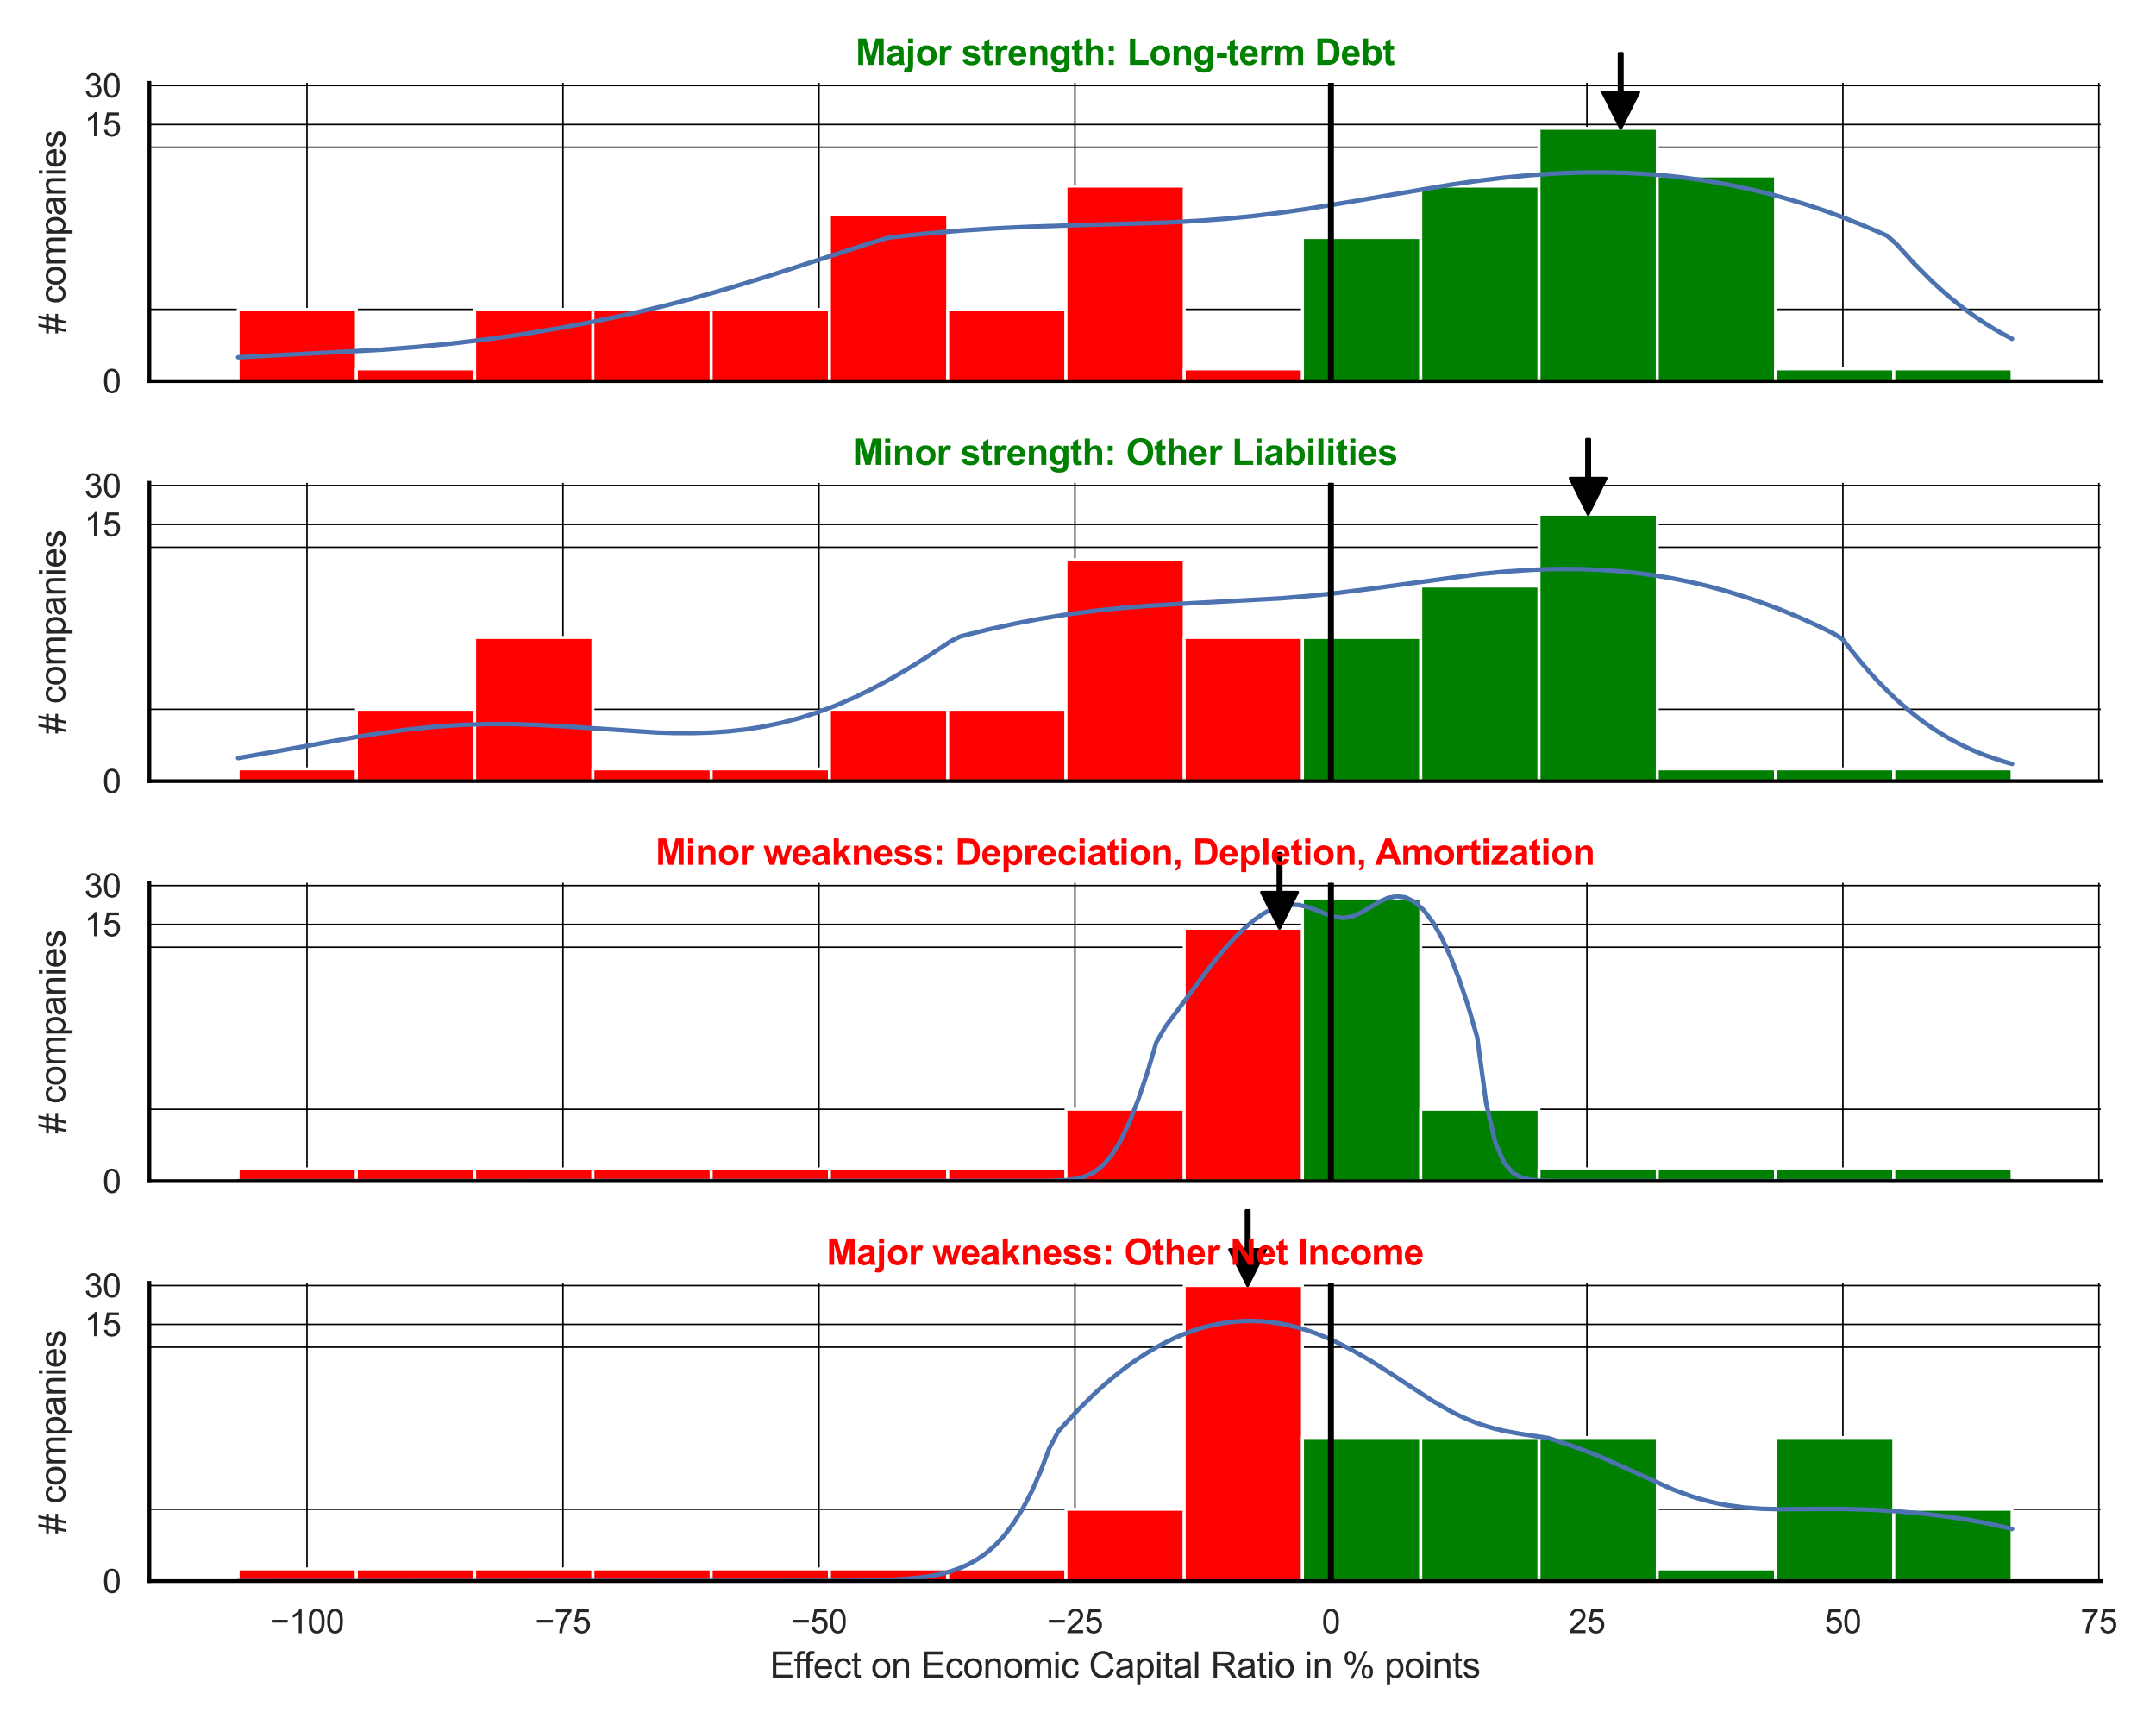 <?xml version="1.0" encoding="utf-8" standalone="no"?>
<!DOCTYPE svg PUBLIC "-//W3C//DTD SVG 1.1//EN"
  "http://www.w3.org/Graphics/SVG/1.1/DTD/svg11.dtd">
<svg xmlns:xlink="http://www.w3.org/1999/xlink" width="720pt" height="576pt" viewBox="0 0 720 576" xmlns="http://www.w3.org/2000/svg" version="1.1">
 <defs>
  <style type="text/css">*{stroke-linejoin: round; stroke-linecap: butt}</style>
 </defs>
 <g id="figure_1">
  <g id="patch_1">
   <path d="M 0 576 
L 720 576 
L 720 0 
L 0 0 
z
" style="fill: #ffffff"/>
  </g>
  <g id="axes_1">
   <g id="patch_2">
    <path d="M 49.905 127.26 
L 701.552 127.26 
L 701.552 27.656 
L 49.905 27.656 
z
" style="fill: #ffffff"/>
   </g>
   <g id="matplotlib.axis_1">
    <g id="xtick_1">
     <g id="line2d_1">
      <path d="M 102.521 127.26 
L 102.521 27.656 
" clip-path="url(#p113002792a)" style="fill: none; stroke: #000000; stroke-width: 0.5; stroke-linecap: round"/>
     </g>
    </g>
    <g id="xtick_2">
     <g id="line2d_2">
      <path d="M 188.007 127.26 
L 188.007 27.656 
" clip-path="url(#p113002792a)" style="fill: none; stroke: #000000; stroke-width: 0.5; stroke-linecap: round"/>
     </g>
    </g>
    <g id="xtick_3">
     <g id="line2d_3">
      <path d="M 273.493 127.26 
L 273.493 27.656 
" clip-path="url(#p113002792a)" style="fill: none; stroke: #000000; stroke-width: 0.5; stroke-linecap: round"/>
     </g>
    </g>
    <g id="xtick_4">
     <g id="line2d_4">
      <path d="M 358.979 127.26 
L 358.979 27.656 
" clip-path="url(#p113002792a)" style="fill: none; stroke: #000000; stroke-width: 0.5; stroke-linecap: round"/>
     </g>
    </g>
    <g id="xtick_5">
     <g id="line2d_5">
      <path d="M 444.465 127.26 
L 444.465 27.656 
" clip-path="url(#p113002792a)" style="fill: none; stroke: #000000; stroke-width: 0.5; stroke-linecap: round"/>
     </g>
    </g>
    <g id="xtick_6">
     <g id="line2d_6">
      <path d="M 529.952 127.26 
L 529.952 27.656 
" clip-path="url(#p113002792a)" style="fill: none; stroke: #000000; stroke-width: 0.5; stroke-linecap: round"/>
     </g>
    </g>
    <g id="xtick_7">
     <g id="line2d_7">
      <path d="M 615.438 127.26 
L 615.438 27.656 
" clip-path="url(#p113002792a)" style="fill: none; stroke: #000000; stroke-width: 0.5; stroke-linecap: round"/>
     </g>
    </g>
    <g id="xtick_8">
     <g id="line2d_8">
      <path d="M 700.924 127.26 
L 700.924 27.656 
" clip-path="url(#p113002792a)" style="fill: none; stroke: #000000; stroke-width: 0.5; stroke-linecap: round"/>
     </g>
    </g>
   </g>
   <g id="matplotlib.axis_2">
    <g id="ytick_1">
     <g id="line2d_9">
      <path d="M 49.905 127.26 
L 701.552 127.26 
" clip-path="url(#p113002792a)" style="fill: none; stroke: #000000; stroke-width: 0.5; stroke-linecap: round"/>
     </g>
     <g id="text_1">
      <!-- 0 -->
      <g style="fill: #262626" transform="translate(34.288 131.197) scale(0.11 -0.11)">
       <defs>
        <path id="ArialMT-30" d="M 266 2259 
Q 266 3072 433 3567 
Q 600 4063 929 4331 
Q 1259 4600 1759 4600 
Q 2128 4600 2406 4451 
Q 2684 4303 2865 4023 
Q 3047 3744 3150 3342 
Q 3253 2941 3253 2259 
Q 3253 1453 3087 958 
Q 2922 463 2592 192 
Q 2263 -78 1759 -78 
Q 1097 -78 719 397 
Q 266 969 266 2259 
z
M 844 2259 
Q 844 1131 1108 757 
Q 1372 384 1759 384 
Q 2147 384 2411 759 
Q 2675 1134 2675 2259 
Q 2675 3391 2411 3762 
Q 2147 4134 1753 4134 
Q 1366 4134 1134 3806 
Q 844 3388 844 2259 
z
" transform="scale(0.016)"/>
       </defs>
       <use xlink:href="#ArialMT-30"/>
      </g>
     </g>
    </g>
    <g id="ytick_2">
     <g id="line2d_10">
      <path d="M 49.905 41.56 
L 701.552 41.56 
" clip-path="url(#p113002792a)" style="fill: none; stroke: #000000; stroke-width: 0.5; stroke-linecap: round"/>
     </g>
     <g id="text_2">
      <!-- 15 -->
      <g style="fill: #262626" transform="translate(28.171 45.496) scale(0.11 -0.11)">
       <defs>
        <path id="ArialMT-31" d="M 2384 0 
L 1822 0 
L 1822 3584 
Q 1619 3391 1289 3197 
Q 959 3003 697 2906 
L 697 3450 
Q 1169 3672 1522 3987 
Q 1875 4303 2022 4600 
L 2384 4600 
L 2384 0 
z
" transform="scale(0.016)"/>
        <path id="ArialMT-35" d="M 266 1200 
L 856 1250 
Q 922 819 1161 601 
Q 1400 384 1738 384 
Q 2144 384 2425 690 
Q 2706 997 2706 1503 
Q 2706 1984 2436 2262 
Q 2166 2541 1728 2541 
Q 1456 2541 1237 2417 
Q 1019 2294 894 2097 
L 366 2166 
L 809 4519 
L 3088 4519 
L 3088 3981 
L 1259 3981 
L 1013 2750 
Q 1425 3038 1878 3038 
Q 2478 3038 2890 2622 
Q 3303 2206 3303 1553 
Q 3303 931 2941 478 
Q 2500 -78 1738 -78 
Q 1113 -78 717 272 
Q 322 622 266 1200 
z
" transform="scale(0.016)"/>
       </defs>
       <use xlink:href="#ArialMT-31"/>
       <use xlink:href="#ArialMT-35" x="55.615"/>
      </g>
     </g>
    </g>
    <g id="ytick_3">
     <g id="line2d_11">
      <path d="M 49.905 28.571 
L 701.552 28.571 
" clip-path="url(#p113002792a)" style="fill: none; stroke: #000000; stroke-width: 0.5; stroke-linecap: round"/>
     </g>
     <g id="text_3">
      <!-- 30 -->
      <g style="fill: #262626" transform="translate(28.171 32.507) scale(0.11 -0.11)">
       <defs>
        <path id="ArialMT-33" d="M 269 1209 
L 831 1284 
Q 928 806 1161 595 
Q 1394 384 1728 384 
Q 2125 384 2398 659 
Q 2672 934 2672 1341 
Q 2672 1728 2419 1979 
Q 2166 2231 1775 2231 
Q 1616 2231 1378 2169 
L 1441 2663 
Q 1497 2656 1531 2656 
Q 1891 2656 2178 2843 
Q 2466 3031 2466 3422 
Q 2466 3731 2256 3934 
Q 2047 4138 1716 4138 
Q 1388 4138 1169 3931 
Q 950 3725 888 3313 
L 325 3413 
Q 428 3978 793 4289 
Q 1159 4600 1703 4600 
Q 2078 4600 2393 4439 
Q 2709 4278 2876 4000 
Q 3044 3722 3044 3409 
Q 3044 3113 2884 2869 
Q 2725 2625 2413 2481 
Q 2819 2388 3044 2092 
Q 3269 1797 3269 1353 
Q 3269 753 2831 336 
Q 2394 -81 1725 -81 
Q 1122 -81 723 278 
Q 325 638 269 1209 
z
" transform="scale(0.016)"/>
       </defs>
       <use xlink:href="#ArialMT-33"/>
       <use xlink:href="#ArialMT-30" x="55.615"/>
      </g>
     </g>
    </g>
    <g id="ytick_4">
     <g id="line2d_12">
      <path d="M 49.905 103.289 
L 701.552 103.289 
" clip-path="url(#p113002792a)" style="fill: none; stroke: #000000; stroke-width: 0.5; stroke-linecap: round"/>
     </g>
    </g>
    <g id="ytick_5">
     <g id="line2d_13">
      <path d="M 49.905 49.158 
L 701.552 49.158 
" clip-path="url(#p113002792a)" style="fill: none; stroke: #000000; stroke-width: 0.5; stroke-linecap: round"/>
     </g>
    </g>
    <g id="text_4">
     <!-- # companies -->
     <g style="fill: #262626" transform="translate(21.786 111.475) rotate(-90) scale(0.12 -0.12)">
      <defs>
       <path id="ArialMT-23" d="M 322 -78 
L 594 1253 
L 66 1253 
L 66 1719 
L 688 1719 
L 919 2853 
L 66 2853 
L 66 3319 
L 1013 3319 
L 1284 4659 
L 1753 4659 
L 1481 3319 
L 2466 3319 
L 2738 4659 
L 3209 4659 
L 2938 3319 
L 3478 3319 
L 3478 2853 
L 2844 2853 
L 2609 1719 
L 3478 1719 
L 3478 1253 
L 2516 1253 
L 2244 -78 
L 1775 -78 
L 2044 1253 
L 1063 1253 
L 791 -78 
L 322 -78 
z
M 1156 1719 
L 2138 1719 
L 2372 2853 
L 1388 2853 
L 1156 1719 
z
" transform="scale(0.016)"/>
       <path id="ArialMT-20" transform="scale(0.016)"/>
       <path id="ArialMT-63" d="M 2588 1216 
L 3141 1144 
Q 3050 572 2676 248 
Q 2303 -75 1759 -75 
Q 1078 -75 664 370 
Q 250 816 250 1647 
Q 250 2184 428 2587 
Q 606 2991 970 3192 
Q 1334 3394 1763 3394 
Q 2303 3394 2647 3120 
Q 2991 2847 3088 2344 
L 2541 2259 
Q 2463 2594 2264 2762 
Q 2066 2931 1784 2931 
Q 1359 2931 1093 2626 
Q 828 2322 828 1663 
Q 828 994 1084 691 
Q 1341 388 1753 388 
Q 2084 388 2306 591 
Q 2528 794 2588 1216 
z
" transform="scale(0.016)"/>
       <path id="ArialMT-6f" d="M 213 1659 
Q 213 2581 725 3025 
Q 1153 3394 1769 3394 
Q 2453 3394 2887 2945 
Q 3322 2497 3322 1706 
Q 3322 1066 3130 698 
Q 2938 331 2570 128 
Q 2203 -75 1769 -75 
Q 1072 -75 642 372 
Q 213 819 213 1659 
z
M 791 1659 
Q 791 1022 1069 705 
Q 1347 388 1769 388 
Q 2188 388 2466 706 
Q 2744 1025 2744 1678 
Q 2744 2294 2464 2611 
Q 2184 2928 1769 2928 
Q 1347 2928 1069 2612 
Q 791 2297 791 1659 
z
" transform="scale(0.016)"/>
       <path id="ArialMT-6d" d="M 422 0 
L 422 3319 
L 925 3319 
L 925 2853 
Q 1081 3097 1340 3245 
Q 1600 3394 1931 3394 
Q 2300 3394 2536 3241 
Q 2772 3088 2869 2813 
Q 3263 3394 3894 3394 
Q 4388 3394 4653 3120 
Q 4919 2847 4919 2278 
L 4919 0 
L 4359 0 
L 4359 2091 
Q 4359 2428 4304 2576 
Q 4250 2725 4106 2815 
Q 3963 2906 3769 2906 
Q 3419 2906 3187 2673 
Q 2956 2441 2956 1928 
L 2956 0 
L 2394 0 
L 2394 2156 
Q 2394 2531 2256 2718 
Q 2119 2906 1806 2906 
Q 1569 2906 1367 2781 
Q 1166 2656 1075 2415 
Q 984 2175 984 1722 
L 984 0 
L 422 0 
z
" transform="scale(0.016)"/>
       <path id="ArialMT-70" d="M 422 -1272 
L 422 3319 
L 934 3319 
L 934 2888 
Q 1116 3141 1344 3267 
Q 1572 3394 1897 3394 
Q 2322 3394 2647 3175 
Q 2972 2956 3137 2557 
Q 3303 2159 3303 1684 
Q 3303 1175 3120 767 
Q 2938 359 2589 142 
Q 2241 -75 1856 -75 
Q 1575 -75 1351 44 
Q 1128 163 984 344 
L 984 -1272 
L 422 -1272 
z
M 931 1641 
Q 931 1000 1190 694 
Q 1450 388 1819 388 
Q 2194 388 2461 705 
Q 2728 1022 2728 1688 
Q 2728 2322 2467 2637 
Q 2206 2953 1844 2953 
Q 1484 2953 1207 2617 
Q 931 2281 931 1641 
z
" transform="scale(0.016)"/>
       <path id="ArialMT-61" d="M 2588 409 
Q 2275 144 1986 34 
Q 1697 -75 1366 -75 
Q 819 -75 525 192 
Q 231 459 231 875 
Q 231 1119 342 1320 
Q 453 1522 633 1644 
Q 813 1766 1038 1828 
Q 1203 1872 1538 1913 
Q 2219 1994 2541 2106 
Q 2544 2222 2544 2253 
Q 2544 2597 2384 2738 
Q 2169 2928 1744 2928 
Q 1347 2928 1158 2789 
Q 969 2650 878 2297 
L 328 2372 
Q 403 2725 575 2942 
Q 747 3159 1072 3276 
Q 1397 3394 1825 3394 
Q 2250 3394 2515 3294 
Q 2781 3194 2906 3042 
Q 3031 2891 3081 2659 
Q 3109 2516 3109 2141 
L 3109 1391 
Q 3109 606 3145 398 
Q 3181 191 3288 0 
L 2700 0 
Q 2613 175 2588 409 
z
M 2541 1666 
Q 2234 1541 1622 1453 
Q 1275 1403 1131 1340 
Q 988 1278 909 1158 
Q 831 1038 831 891 
Q 831 666 1001 516 
Q 1172 366 1500 366 
Q 1825 366 2078 508 
Q 2331 650 2450 897 
Q 2541 1088 2541 1459 
L 2541 1666 
z
" transform="scale(0.016)"/>
       <path id="ArialMT-6e" d="M 422 0 
L 422 3319 
L 928 3319 
L 928 2847 
Q 1294 3394 1984 3394 
Q 2284 3394 2536 3286 
Q 2788 3178 2913 3003 
Q 3038 2828 3088 2588 
Q 3119 2431 3119 2041 
L 3119 0 
L 2556 0 
L 2556 2019 
Q 2556 2363 2490 2533 
Q 2425 2703 2258 2804 
Q 2091 2906 1866 2906 
Q 1506 2906 1245 2678 
Q 984 2450 984 1813 
L 984 0 
L 422 0 
z
" transform="scale(0.016)"/>
       <path id="ArialMT-69" d="M 425 3934 
L 425 4581 
L 988 4581 
L 988 3934 
L 425 3934 
z
M 425 0 
L 425 3319 
L 988 3319 
L 988 0 
L 425 0 
z
" transform="scale(0.016)"/>
       <path id="ArialMT-65" d="M 2694 1069 
L 3275 997 
Q 3138 488 2766 206 
Q 2394 -75 1816 -75 
Q 1088 -75 661 373 
Q 234 822 234 1631 
Q 234 2469 665 2931 
Q 1097 3394 1784 3394 
Q 2450 3394 2872 2941 
Q 3294 2488 3294 1666 
Q 3294 1616 3291 1516 
L 816 1516 
Q 847 969 1125 678 
Q 1403 388 1819 388 
Q 2128 388 2347 550 
Q 2566 713 2694 1069 
z
M 847 1978 
L 2700 1978 
Q 2663 2397 2488 2606 
Q 2219 2931 1791 2931 
Q 1403 2931 1139 2672 
Q 875 2413 847 1978 
z
" transform="scale(0.016)"/>
       <path id="ArialMT-73" d="M 197 991 
L 753 1078 
Q 800 744 1014 566 
Q 1228 388 1613 388 
Q 2000 388 2187 545 
Q 2375 703 2375 916 
Q 2375 1106 2209 1216 
Q 2094 1291 1634 1406 
Q 1016 1563 777 1677 
Q 538 1791 414 1992 
Q 291 2194 291 2438 
Q 291 2659 392 2848 
Q 494 3038 669 3163 
Q 800 3259 1026 3326 
Q 1253 3394 1513 3394 
Q 1903 3394 2198 3281 
Q 2494 3169 2634 2976 
Q 2775 2784 2828 2463 
L 2278 2388 
Q 2241 2644 2061 2787 
Q 1881 2931 1553 2931 
Q 1166 2931 1000 2803 
Q 834 2675 834 2503 
Q 834 2394 903 2306 
Q 972 2216 1119 2156 
Q 1203 2125 1616 2013 
Q 2213 1853 2448 1751 
Q 2684 1650 2818 1456 
Q 2953 1263 2953 975 
Q 2953 694 2789 445 
Q 2625 197 2315 61 
Q 2006 -75 1616 -75 
Q 969 -75 630 194 
Q 291 463 197 991 
z
" transform="scale(0.016)"/>
      </defs>
      <use xlink:href="#ArialMT-23"/>
      <use xlink:href="#ArialMT-20" x="55.615"/>
      <use xlink:href="#ArialMT-63" x="83.398"/>
      <use xlink:href="#ArialMT-6f" x="133.398"/>
      <use xlink:href="#ArialMT-6d" x="189.014"/>
      <use xlink:href="#ArialMT-70" x="272.314"/>
      <use xlink:href="#ArialMT-61" x="327.93"/>
      <use xlink:href="#ArialMT-6e" x="383.545"/>
      <use xlink:href="#ArialMT-69" x="439.16"/>
      <use xlink:href="#ArialMT-65" x="461.377"/>
      <use xlink:href="#ArialMT-73" x="516.992"/>
     </g>
    </g>
   </g>
   <g id="patch_3">
    <path d="M 79.525 127.26 
L 119.019 127.26 
L 119.019 103.289 
L 79.525 103.289 
z
" clip-path="url(#p113002792a)" style="fill: #ff0000; stroke: #ffffff; stroke-linejoin: miter"/>
   </g>
   <g id="patch_4">
    <path d="M 119.019 127.26 
L 158.513 127.26 
L 158.513 123.183 
L 119.019 123.183 
z
" clip-path="url(#p113002792a)" style="fill: #ff0000; stroke: #ffffff; stroke-linejoin: miter"/>
   </g>
   <g id="patch_5">
    <path d="M 158.513 127.26 
L 198.007 127.26 
L 198.007 103.289 
L 158.513 103.289 
z
" clip-path="url(#p113002792a)" style="fill: #ff0000; stroke: #ffffff; stroke-linejoin: miter"/>
   </g>
   <g id="patch_6">
    <path d="M 198.007 127.26 
L 237.5 127.26 
L 237.5 103.289 
L 198.007 103.289 
z
" clip-path="url(#p113002792a)" style="fill: #ff0000; stroke: #ffffff; stroke-linejoin: miter"/>
   </g>
   <g id="patch_7">
    <path d="M 237.5 127.26 
L 276.994 127.26 
L 276.994 103.289 
L 237.5 103.289 
z
" clip-path="url(#p113002792a)" style="fill: #ff0000; stroke: #ffffff; stroke-linejoin: miter"/>
   </g>
   <g id="patch_8">
    <path d="M 276.994 127.26 
L 316.488 127.26 
L 316.488 71.719 
L 276.994 71.719 
z
" clip-path="url(#p113002792a)" style="fill: #ff0000; stroke: #ffffff; stroke-linejoin: miter"/>
   </g>
   <g id="patch_9">
    <path d="M 316.488 127.26 
L 355.982 127.26 
L 355.982 103.289 
L 316.488 103.289 
z
" clip-path="url(#p113002792a)" style="fill: #ff0000; stroke: #ffffff; stroke-linejoin: miter"/>
   </g>
   <g id="patch_10">
    <path d="M 355.982 127.26 
L 395.475 127.26 
L 395.475 62.147 
L 355.982 62.147 
z
" clip-path="url(#p113002792a)" style="fill: #ff0000; stroke: #ffffff; stroke-linejoin: miter"/>
   </g>
   <g id="patch_11">
    <path d="M 395.475 127.26 
L 434.969 127.26 
L 434.969 123.183 
L 395.475 123.183 
z
" clip-path="url(#p113002792a)" style="fill: #ff0000; stroke: #ffffff; stroke-linejoin: miter"/>
   </g>
   <g id="patch_12">
    <path d="M 434.969 127.26 
L 474.463 127.26 
L 474.463 79.317 
L 434.969 79.317 
z
" clip-path="url(#p113002792a)" style="fill: #008000; stroke: #ffffff; stroke-linejoin: miter"/>
   </g>
   <g id="patch_13">
    <path d="M 474.463 127.26 
L 513.957 127.26 
L 513.957 62.147 
L 474.463 62.147 
z
" clip-path="url(#p113002792a)" style="fill: #008000; stroke: #ffffff; stroke-linejoin: miter"/>
   </g>
   <g id="patch_14">
    <path d="M 513.957 127.26 
L 553.45 127.26 
L 553.45 42.852 
L 513.957 42.852 
z
" clip-path="url(#p113002792a)" style="fill: #008000; stroke: #ffffff; stroke-linejoin: miter"/>
   </g>
   <g id="patch_15">
    <path d="M 553.45 127.26 
L 592.944 127.26 
L 592.944 58.73 
L 553.45 58.73 
z
" clip-path="url(#p113002792a)" style="fill: #008000; stroke: #ffffff; stroke-linejoin: miter"/>
   </g>
   <g id="patch_16">
    <path d="M 592.944 127.26 
L 632.438 127.26 
L 632.438 123.183 
L 592.944 123.183 
z
" clip-path="url(#p113002792a)" style="fill: #008000; stroke: #ffffff; stroke-linejoin: miter"/>
   </g>
   <g id="patch_17">
    <path d="M 632.438 127.26 
L 671.932 127.26 
L 671.932 123.183 
L 632.438 123.183 
z
" clip-path="url(#p113002792a)" style="fill: #008000; stroke: #ffffff; stroke-linejoin: miter"/>
   </g>
   <g id="line2d_14">
    <path d="M 79.525 119.308 
L 127.156 116.797 
L 139.064 115.867 
L 150.971 114.699 
L 162.879 113.268 
L 174.787 111.564 
L 186.694 109.587 
L 198.602 107.337 
L 210.51 104.804 
L 222.417 101.974 
L 231.348 99.65 
L 243.256 96.286 
L 255.163 92.651 
L 270.048 87.845 
L 290.886 81.097 
L 296.84 79.301 
L 308.748 78.032 
L 320.656 77.013 
L 332.563 76.238 
L 344.471 75.679 
L 359.355 75.2 
L 389.125 74.315 
L 401.032 73.674 
L 409.963 72.986 
L 418.894 72.094 
L 427.825 70.995 
L 436.755 69.707 
L 448.663 67.764 
L 484.386 61.682 
L 493.317 60.405 
L 502.247 59.323 
L 511.178 58.471 
L 520.109 57.881 
L 529.04 57.578 
L 537.97 57.584 
L 543.924 57.768 
L 549.878 58.102 
L 555.832 58.589 
L 561.786 59.234 
L 567.74 60.039 
L 573.693 61.008 
L 579.647 62.143 
L 585.601 63.446 
L 591.555 64.92 
L 597.509 66.566 
L 603.463 68.386 
L 609.416 70.382 
L 615.37 72.555 
L 621.324 74.906 
L 627.278 77.436 
L 630.255 78.768 
L 633.232 81.392 
L 639.186 87.951 
L 645.139 93.897 
L 648.116 96.637 
L 651.093 99.219 
L 654.07 101.647 
L 657.047 103.922 
L 660.024 106.047 
L 663.001 108.026 
L 665.978 109.863 
L 668.955 111.563 
L 671.932 113.132 
L 671.932 113.132 
" clip-path="url(#p113002792a)" style="fill: none; stroke: #4c72b0; stroke-width: 1.5; stroke-linecap: round"/>
   </g>
   <g id="line2d_15">
    <path d="M 444.465 127.26 
L 444.465 27.656 
" clip-path="url(#p113002792a)" style="fill: none; stroke: #000000; stroke-width: 2; stroke-linecap: round"/>
   </g>
   <g id="patch_18">
    <path d="M 49.905 127.26 
L 49.905 27.656 
" style="fill: none; stroke: #000000; stroke-width: 1.25; stroke-linejoin: miter; stroke-linecap: square"/>
   </g>
   <g id="patch_19">
    <path d="M 49.905 127.26 
L 701.552 127.26 
" style="fill: none; stroke: #000000; stroke-width: 1.25; stroke-linejoin: miter; stroke-linecap: square"/>
   </g>
   <g id="patch_20">
    <path d="M 541.737 17.852 
Q 541.737 24.351 541.737 30.85 
L 547.237 30.85 
Q 544.237 36.851 541.237 42.852 
Q 538.237 36.851 535.237 30.85 
L 540.737 30.85 
Q 540.737 24.351 540.737 17.852 
L 541.737 17.852 
z
" style="stroke: #000000; stroke-linecap: round"/>
   </g>
   <g id="text_5">
    <!-- Major strength: Long-term Debt -->
    <g style="fill: #008000" transform="translate(285.737 21.656) scale(0.12 -0.12)">
     <defs>
      <path id="Arial-BoldMT-4d" d="M 453 0 
L 453 4581 
L 1838 4581 
L 2669 1456 
L 3491 4581 
L 4878 4581 
L 4878 0 
L 4019 0 
L 4019 3606 
L 3109 0 
L 2219 0 
L 1313 3606 
L 1313 0 
L 453 0 
z
" transform="scale(0.016)"/>
      <path id="Arial-BoldMT-61" d="M 1116 2306 
L 319 2450 
Q 453 2931 781 3162 
Q 1109 3394 1756 3394 
Q 2344 3394 2631 3255 
Q 2919 3116 3036 2902 
Q 3153 2688 3153 2116 
L 3144 1091 
Q 3144 653 3186 445 
Q 3228 238 3344 0 
L 2475 0 
Q 2441 88 2391 259 
Q 2369 338 2359 363 
Q 2134 144 1878 34 
Q 1622 -75 1331 -75 
Q 819 -75 523 203 
Q 228 481 228 906 
Q 228 1188 362 1408 
Q 497 1628 739 1745 
Q 981 1863 1438 1950 
Q 2053 2066 2291 2166 
L 2291 2253 
Q 2291 2506 2166 2614 
Q 2041 2722 1694 2722 
Q 1459 2722 1328 2630 
Q 1197 2538 1116 2306 
z
M 2291 1594 
Q 2122 1538 1756 1459 
Q 1391 1381 1278 1306 
Q 1106 1184 1106 997 
Q 1106 813 1243 678 
Q 1381 544 1594 544 
Q 1831 544 2047 700 
Q 2206 819 2256 991 
Q 2291 1103 2291 1419 
L 2291 1594 
z
" transform="scale(0.016)"/>
      <path id="Arial-BoldMT-6a" d="M 441 3769 
L 441 4581 
L 1319 4581 
L 1319 3769 
L 441 3769 
z
M 1319 3319 
L 1319 103 
Q 1319 -531 1236 -792 
Q 1153 -1053 917 -1200 
Q 681 -1347 316 -1347 
Q 184 -1347 32 -1323 
Q -119 -1300 -294 -1253 
L -141 -503 
Q -78 -516 -23 -523 
Q 31 -531 78 -531 
Q 213 -531 298 -473 
Q 384 -416 412 -334 
Q 441 -253 441 153 
L 441 3319 
L 1319 3319 
z
" transform="scale(0.016)"/>
      <path id="Arial-BoldMT-6f" d="M 256 1706 
Q 256 2144 472 2553 
Q 688 2963 1083 3178 
Q 1478 3394 1966 3394 
Q 2719 3394 3200 2905 
Q 3681 2416 3681 1669 
Q 3681 916 3195 420 
Q 2709 -75 1972 -75 
Q 1516 -75 1102 131 
Q 688 338 472 736 
Q 256 1134 256 1706 
z
M 1156 1659 
Q 1156 1166 1390 903 
Q 1625 641 1969 641 
Q 2313 641 2545 903 
Q 2778 1166 2778 1666 
Q 2778 2153 2545 2415 
Q 2313 2678 1969 2678 
Q 1625 2678 1390 2415 
Q 1156 2153 1156 1659 
z
" transform="scale(0.016)"/>
      <path id="Arial-BoldMT-72" d="M 1300 0 
L 422 0 
L 422 3319 
L 1238 3319 
L 1238 2847 
Q 1447 3181 1614 3287 
Q 1781 3394 1994 3394 
Q 2294 3394 2572 3228 
L 2300 2463 
Q 2078 2606 1888 2606 
Q 1703 2606 1575 2504 
Q 1447 2403 1373 2137 
Q 1300 1872 1300 1025 
L 1300 0 
z
" transform="scale(0.016)"/>
      <path id="Arial-BoldMT-20" transform="scale(0.016)"/>
      <path id="Arial-BoldMT-73" d="M 150 947 
L 1031 1081 
Q 1088 825 1259 692 
Q 1431 559 1741 559 
Q 2081 559 2253 684 
Q 2369 772 2369 919 
Q 2369 1019 2306 1084 
Q 2241 1147 2013 1200 
Q 950 1434 666 1628 
Q 272 1897 272 2375 
Q 272 2806 612 3100 
Q 953 3394 1669 3394 
Q 2350 3394 2681 3172 
Q 3013 2950 3138 2516 
L 2309 2363 
Q 2256 2556 2107 2659 
Q 1959 2763 1684 2763 
Q 1338 2763 1188 2666 
Q 1088 2597 1088 2488 
Q 1088 2394 1175 2328 
Q 1294 2241 1995 2081 
Q 2697 1922 2975 1691 
Q 3250 1456 3250 1038 
Q 3250 581 2869 253 
Q 2488 -75 1741 -75 
Q 1063 -75 667 200 
Q 272 475 150 947 
z
" transform="scale(0.016)"/>
      <path id="Arial-BoldMT-74" d="M 1981 3319 
L 1981 2619 
L 1381 2619 
L 1381 1281 
Q 1381 875 1398 808 
Q 1416 741 1477 697 
Q 1538 653 1625 653 
Q 1747 653 1978 738 
L 2053 56 
Q 1747 -75 1359 -75 
Q 1122 -75 931 4 
Q 741 84 652 211 
Q 563 338 528 553 
Q 500 706 500 1172 
L 500 2619 
L 97 2619 
L 97 3319 
L 500 3319 
L 500 3978 
L 1381 4491 
L 1381 3319 
L 1981 3319 
z
" transform="scale(0.016)"/>
      <path id="Arial-BoldMT-65" d="M 2381 1056 
L 3256 909 
Q 3088 428 2723 176 
Q 2359 -75 1813 -75 
Q 947 -75 531 491 
Q 203 944 203 1634 
Q 203 2459 634 2926 
Q 1066 3394 1725 3394 
Q 2466 3394 2894 2905 
Q 3322 2416 3303 1406 
L 1103 1406 
Q 1113 1016 1316 798 
Q 1519 581 1822 581 
Q 2028 581 2168 693 
Q 2309 806 2381 1056 
z
M 2431 1944 
Q 2422 2325 2234 2523 
Q 2047 2722 1778 2722 
Q 1491 2722 1303 2513 
Q 1116 2303 1119 1944 
L 2431 1944 
z
" transform="scale(0.016)"/>
      <path id="Arial-BoldMT-6e" d="M 3478 0 
L 2600 0 
L 2600 1694 
Q 2600 2231 2544 2389 
Q 2488 2547 2361 2634 
Q 2234 2722 2056 2722 
Q 1828 2722 1647 2597 
Q 1466 2472 1398 2265 
Q 1331 2059 1331 1503 
L 1331 0 
L 453 0 
L 453 3319 
L 1269 3319 
L 1269 2831 
Q 1703 3394 2363 3394 
Q 2653 3394 2893 3289 
Q 3134 3184 3257 3021 
Q 3381 2859 3429 2653 
Q 3478 2447 3478 2063 
L 3478 0 
z
" transform="scale(0.016)"/>
      <path id="Arial-BoldMT-67" d="M 378 -219 
L 1381 -341 
Q 1406 -516 1497 -581 
Q 1622 -675 1891 -675 
Q 2234 -675 2406 -572 
Q 2522 -503 2581 -350 
Q 2622 -241 2622 53 
L 2622 538 
Q 2228 0 1628 0 
Q 959 0 569 566 
Q 263 1013 263 1678 
Q 263 2513 664 2953 
Q 1066 3394 1663 3394 
Q 2278 3394 2678 2853 
L 2678 3319 
L 3500 3319 
L 3500 341 
Q 3500 -247 3403 -537 
Q 3306 -828 3131 -993 
Q 2956 -1159 2664 -1253 
Q 2372 -1347 1925 -1347 
Q 1081 -1347 728 -1058 
Q 375 -769 375 -325 
Q 375 -281 378 -219 
z
M 1163 1728 
Q 1163 1200 1367 954 
Q 1572 709 1872 709 
Q 2194 709 2416 961 
Q 2638 1213 2638 1706 
Q 2638 2222 2425 2472 
Q 2213 2722 1888 2722 
Q 1572 2722 1367 2476 
Q 1163 2231 1163 1728 
z
" transform="scale(0.016)"/>
      <path id="Arial-BoldMT-68" d="M 1334 4581 
L 1334 2897 
Q 1759 3394 2350 3394 
Q 2653 3394 2897 3281 
Q 3141 3169 3264 2994 
Q 3388 2819 3433 2606 
Q 3478 2394 3478 1947 
L 3478 0 
L 2600 0 
L 2600 1753 
Q 2600 2275 2550 2415 
Q 2500 2556 2373 2639 
Q 2247 2722 2056 2722 
Q 1838 2722 1666 2615 
Q 1494 2509 1414 2295 
Q 1334 2081 1334 1663 
L 1334 0 
L 456 0 
L 456 4581 
L 1334 4581 
z
" transform="scale(0.016)"/>
      <path id="Arial-BoldMT-3a" d="M 628 2441 
L 628 3319 
L 1506 3319 
L 1506 2441 
L 628 2441 
z
M 628 0 
L 628 878 
L 1506 878 
L 1506 0 
L 628 0 
z
" transform="scale(0.016)"/>
      <path id="Arial-BoldMT-4c" d="M 491 0 
L 491 4544 
L 1416 4544 
L 1416 772 
L 3716 772 
L 3716 0 
L 491 0 
z
" transform="scale(0.016)"/>
      <path id="Arial-BoldMT-2d" d="M 359 1222 
L 359 2100 
L 2084 2100 
L 2084 1222 
L 359 1222 
z
" transform="scale(0.016)"/>
      <path id="Arial-BoldMT-6d" d="M 394 3319 
L 1203 3319 
L 1203 2866 
Q 1638 3394 2238 3394 
Q 2556 3394 2790 3262 
Q 3025 3131 3175 2866 
Q 3394 3131 3647 3262 
Q 3900 3394 4188 3394 
Q 4553 3394 4806 3245 
Q 5059 3097 5184 2809 
Q 5275 2597 5275 2122 
L 5275 0 
L 4397 0 
L 4397 1897 
Q 4397 2391 4306 2534 
Q 4184 2722 3931 2722 
Q 3747 2722 3584 2609 
Q 3422 2497 3350 2280 
Q 3278 2063 3278 1594 
L 3278 0 
L 2400 0 
L 2400 1819 
Q 2400 2303 2353 2443 
Q 2306 2584 2207 2653 
Q 2109 2722 1941 2722 
Q 1738 2722 1575 2612 
Q 1413 2503 1342 2297 
Q 1272 2091 1272 1613 
L 1272 0 
L 394 0 
L 394 3319 
z
" transform="scale(0.016)"/>
      <path id="Arial-BoldMT-44" d="M 463 4581 
L 2153 4581 
Q 2725 4581 3025 4494 
Q 3428 4375 3715 4072 
Q 4003 3769 4153 3330 
Q 4303 2891 4303 2247 
Q 4303 1681 4163 1272 
Q 3991 772 3672 463 
Q 3431 228 3022 97 
Q 2716 0 2203 0 
L 463 0 
L 463 4581 
z
M 1388 3806 
L 1388 772 
L 2078 772 
Q 2466 772 2638 816 
Q 2863 872 3011 1006 
Q 3159 1141 3253 1448 
Q 3347 1756 3347 2288 
Q 3347 2819 3253 3103 
Q 3159 3388 2990 3547 
Q 2822 3706 2563 3763 
Q 2369 3806 1803 3806 
L 1388 3806 
z
" transform="scale(0.016)"/>
      <path id="Arial-BoldMT-62" d="M 422 0 
L 422 4581 
L 1300 4581 
L 1300 2931 
Q 1706 3394 2263 3394 
Q 2869 3394 3266 2955 
Q 3663 2516 3663 1694 
Q 3663 844 3258 384 
Q 2853 -75 2275 -75 
Q 1991 -75 1714 67 
Q 1438 209 1238 488 
L 1238 0 
L 422 0 
z
M 1294 1731 
Q 1294 1216 1456 969 
Q 1684 619 2063 619 
Q 2353 619 2558 867 
Q 2763 1116 2763 1650 
Q 2763 2219 2556 2470 
Q 2350 2722 2028 2722 
Q 1713 2722 1503 2476 
Q 1294 2231 1294 1731 
z
" transform="scale(0.016)"/>
     </defs>
     <use xlink:href="#Arial-BoldMT-4d"/>
     <use xlink:href="#Arial-BoldMT-61" x="83.301"/>
     <use xlink:href="#Arial-BoldMT-6a" x="138.916"/>
     <use xlink:href="#Arial-BoldMT-6f" x="166.699"/>
     <use xlink:href="#Arial-BoldMT-72" x="227.783"/>
     <use xlink:href="#Arial-BoldMT-20" x="266.699"/>
     <use xlink:href="#Arial-BoldMT-73" x="294.482"/>
     <use xlink:href="#Arial-BoldMT-74" x="350.098"/>
     <use xlink:href="#Arial-BoldMT-72" x="383.398"/>
     <use xlink:href="#Arial-BoldMT-65" x="422.314"/>
     <use xlink:href="#Arial-BoldMT-6e" x="477.93"/>
     <use xlink:href="#Arial-BoldMT-67" x="539.014"/>
     <use xlink:href="#Arial-BoldMT-74" x="600.098"/>
     <use xlink:href="#Arial-BoldMT-68" x="633.398"/>
     <use xlink:href="#Arial-BoldMT-3a" x="694.482"/>
     <use xlink:href="#Arial-BoldMT-20" x="727.783"/>
     <use xlink:href="#Arial-BoldMT-4c" x="755.566"/>
     <use xlink:href="#Arial-BoldMT-6f" x="816.65"/>
     <use xlink:href="#Arial-BoldMT-6e" x="877.734"/>
     <use xlink:href="#Arial-BoldMT-67" x="938.818"/>
     <use xlink:href="#Arial-BoldMT-2d" x="999.902"/>
     <use xlink:href="#Arial-BoldMT-74" x="1033.203"/>
     <use xlink:href="#Arial-BoldMT-65" x="1066.504"/>
     <use xlink:href="#Arial-BoldMT-72" x="1122.119"/>
     <use xlink:href="#Arial-BoldMT-6d" x="1161.035"/>
     <use xlink:href="#Arial-BoldMT-20" x="1249.951"/>
     <use xlink:href="#Arial-BoldMT-44" x="1277.734"/>
     <use xlink:href="#Arial-BoldMT-65" x="1349.951"/>
     <use xlink:href="#Arial-BoldMT-62" x="1405.566"/>
     <use xlink:href="#Arial-BoldMT-74" x="1466.65"/>
    </g>
   </g>
  </g>
  <g id="axes_2">
   <g id="patch_21">
    <path d="M 49.905 260.82 
L 701.552 260.82 
L 701.552 161.216 
L 49.905 161.216 
z
" style="fill: #ffffff"/>
   </g>
   <g id="matplotlib.axis_3">
    <g id="xtick_9">
     <g id="line2d_16">
      <path d="M 102.521 260.82 
L 102.521 161.216 
" clip-path="url(#pf7ebacfdaa)" style="fill: none; stroke: #000000; stroke-width: 0.5; stroke-linecap: round"/>
     </g>
    </g>
    <g id="xtick_10">
     <g id="line2d_17">
      <path d="M 188.007 260.82 
L 188.007 161.216 
" clip-path="url(#pf7ebacfdaa)" style="fill: none; stroke: #000000; stroke-width: 0.5; stroke-linecap: round"/>
     </g>
    </g>
    <g id="xtick_11">
     <g id="line2d_18">
      <path d="M 273.493 260.82 
L 273.493 161.216 
" clip-path="url(#pf7ebacfdaa)" style="fill: none; stroke: #000000; stroke-width: 0.5; stroke-linecap: round"/>
     </g>
    </g>
    <g id="xtick_12">
     <g id="line2d_19">
      <path d="M 358.979 260.82 
L 358.979 161.216 
" clip-path="url(#pf7ebacfdaa)" style="fill: none; stroke: #000000; stroke-width: 0.5; stroke-linecap: round"/>
     </g>
    </g>
    <g id="xtick_13">
     <g id="line2d_20">
      <path d="M 444.465 260.82 
L 444.465 161.216 
" clip-path="url(#pf7ebacfdaa)" style="fill: none; stroke: #000000; stroke-width: 0.5; stroke-linecap: round"/>
     </g>
    </g>
    <g id="xtick_14">
     <g id="line2d_21">
      <path d="M 529.952 260.82 
L 529.952 161.216 
" clip-path="url(#pf7ebacfdaa)" style="fill: none; stroke: #000000; stroke-width: 0.5; stroke-linecap: round"/>
     </g>
    </g>
    <g id="xtick_15">
     <g id="line2d_22">
      <path d="M 615.438 260.82 
L 615.438 161.216 
" clip-path="url(#pf7ebacfdaa)" style="fill: none; stroke: #000000; stroke-width: 0.5; stroke-linecap: round"/>
     </g>
    </g>
    <g id="xtick_16">
     <g id="line2d_23">
      <path d="M 700.924 260.82 
L 700.924 161.216 
" clip-path="url(#pf7ebacfdaa)" style="fill: none; stroke: #000000; stroke-width: 0.5; stroke-linecap: round"/>
     </g>
    </g>
   </g>
   <g id="matplotlib.axis_4">
    <g id="ytick_6">
     <g id="line2d_24">
      <path d="M 49.905 260.82 
L 701.552 260.82 
" clip-path="url(#pf7ebacfdaa)" style="fill: none; stroke: #000000; stroke-width: 0.5; stroke-linecap: round"/>
     </g>
     <g id="text_6">
      <!-- 0 -->
      <g style="fill: #262626" transform="translate(34.288 264.757) scale(0.11 -0.11)">
       <use xlink:href="#ArialMT-30"/>
      </g>
     </g>
    </g>
    <g id="ytick_7">
     <g id="line2d_25">
      <path d="M 49.905 175.12 
L 701.552 175.12 
" clip-path="url(#pf7ebacfdaa)" style="fill: none; stroke: #000000; stroke-width: 0.5; stroke-linecap: round"/>
     </g>
     <g id="text_7">
      <!-- 15 -->
      <g style="fill: #262626" transform="translate(28.171 179.056) scale(0.11 -0.11)">
       <use xlink:href="#ArialMT-31"/>
       <use xlink:href="#ArialMT-35" x="55.615"/>
      </g>
     </g>
    </g>
    <g id="ytick_8">
     <g id="line2d_26">
      <path d="M 49.905 162.131 
L 701.552 162.131 
" clip-path="url(#pf7ebacfdaa)" style="fill: none; stroke: #000000; stroke-width: 0.5; stroke-linecap: round"/>
     </g>
     <g id="text_8">
      <!-- 30 -->
      <g style="fill: #262626" transform="translate(28.171 166.067) scale(0.11 -0.11)">
       <use xlink:href="#ArialMT-33"/>
       <use xlink:href="#ArialMT-30" x="55.615"/>
      </g>
     </g>
    </g>
    <g id="ytick_9">
     <g id="line2d_27">
      <path d="M 49.905 236.849 
L 701.552 236.849 
" clip-path="url(#pf7ebacfdaa)" style="fill: none; stroke: #000000; stroke-width: 0.5; stroke-linecap: round"/>
     </g>
    </g>
    <g id="ytick_10">
     <g id="line2d_28">
      <path d="M 49.905 182.718 
L 701.552 182.718 
" clip-path="url(#pf7ebacfdaa)" style="fill: none; stroke: #000000; stroke-width: 0.5; stroke-linecap: round"/>
     </g>
    </g>
    <g id="text_9">
     <!-- # companies -->
     <g style="fill: #262626" transform="translate(21.786 245.035) rotate(-90) scale(0.12 -0.12)">
      <use xlink:href="#ArialMT-23"/>
      <use xlink:href="#ArialMT-20" x="55.615"/>
      <use xlink:href="#ArialMT-63" x="83.398"/>
      <use xlink:href="#ArialMT-6f" x="133.398"/>
      <use xlink:href="#ArialMT-6d" x="189.014"/>
      <use xlink:href="#ArialMT-70" x="272.314"/>
      <use xlink:href="#ArialMT-61" x="327.93"/>
      <use xlink:href="#ArialMT-6e" x="383.545"/>
      <use xlink:href="#ArialMT-69" x="439.16"/>
      <use xlink:href="#ArialMT-65" x="461.377"/>
      <use xlink:href="#ArialMT-73" x="516.992"/>
     </g>
    </g>
   </g>
   <g id="patch_22">
    <path d="M 79.525 260.82 
L 119.019 260.82 
L 119.019 256.743 
L 79.525 256.743 
z
" clip-path="url(#pf7ebacfdaa)" style="fill: #ff0000; stroke: #ffffff; stroke-linejoin: miter"/>
   </g>
   <g id="patch_23">
    <path d="M 119.019 260.82 
L 158.513 260.82 
L 158.513 236.849 
L 119.019 236.849 
z
" clip-path="url(#pf7ebacfdaa)" style="fill: #ff0000; stroke: #ffffff; stroke-linejoin: miter"/>
   </g>
   <g id="patch_24">
    <path d="M 158.513 260.82 
L 198.007 260.82 
L 198.007 212.877 
L 158.513 212.877 
z
" clip-path="url(#pf7ebacfdaa)" style="fill: #ff0000; stroke: #ffffff; stroke-linejoin: miter"/>
   </g>
   <g id="patch_25">
    <path d="M 198.007 260.82 
L 237.5 260.82 
L 237.5 256.743 
L 198.007 256.743 
z
" clip-path="url(#pf7ebacfdaa)" style="fill: #ff0000; stroke: #ffffff; stroke-linejoin: miter"/>
   </g>
   <g id="patch_26">
    <path d="M 237.5 260.82 
L 276.994 260.82 
L 276.994 256.743 
L 237.5 256.743 
z
" clip-path="url(#pf7ebacfdaa)" style="fill: #ff0000; stroke: #ffffff; stroke-linejoin: miter"/>
   </g>
   <g id="patch_27">
    <path d="M 276.994 260.82 
L 316.488 260.82 
L 316.488 236.849 
L 276.994 236.849 
z
" clip-path="url(#pf7ebacfdaa)" style="fill: #ff0000; stroke: #ffffff; stroke-linejoin: miter"/>
   </g>
   <g id="patch_28">
    <path d="M 316.488 260.82 
L 355.982 260.82 
L 355.982 236.849 
L 316.488 236.849 
z
" clip-path="url(#pf7ebacfdaa)" style="fill: #ff0000; stroke: #ffffff; stroke-linejoin: miter"/>
   </g>
   <g id="patch_29">
    <path d="M 355.982 260.82 
L 395.475 260.82 
L 395.475 186.899 
L 355.982 186.899 
z
" clip-path="url(#pf7ebacfdaa)" style="fill: #ff0000; stroke: #ffffff; stroke-linejoin: miter"/>
   </g>
   <g id="patch_30">
    <path d="M 395.475 260.82 
L 434.969 260.82 
L 434.969 212.877 
L 395.475 212.877 
z
" clip-path="url(#pf7ebacfdaa)" style="fill: #ff0000; stroke: #ffffff; stroke-linejoin: miter"/>
   </g>
   <g id="patch_31">
    <path d="M 434.969 260.82 
L 474.463 260.82 
L 474.463 212.877 
L 434.969 212.877 
z
" clip-path="url(#pf7ebacfdaa)" style="fill: #008000; stroke: #ffffff; stroke-linejoin: miter"/>
   </g>
   <g id="patch_32">
    <path d="M 474.463 260.82 
L 513.957 260.82 
L 513.957 195.707 
L 474.463 195.707 
z
" clip-path="url(#pf7ebacfdaa)" style="fill: #008000; stroke: #ffffff; stroke-linejoin: miter"/>
   </g>
   <g id="patch_33">
    <path d="M 513.957 260.82 
L 553.45 260.82 
L 553.45 171.703 
L 513.957 171.703 
z
" clip-path="url(#pf7ebacfdaa)" style="fill: #008000; stroke: #ffffff; stroke-linejoin: miter"/>
   </g>
   <g id="patch_34">
    <path d="M 553.45 260.82 
L 592.944 260.82 
L 592.944 256.743 
L 553.45 256.743 
z
" clip-path="url(#pf7ebacfdaa)" style="fill: #008000; stroke: #ffffff; stroke-linejoin: miter"/>
   </g>
   <g id="patch_35">
    <path d="M 592.944 260.82 
L 632.438 260.82 
L 632.438 256.743 
L 592.944 256.743 
z
" clip-path="url(#pf7ebacfdaa)" style="fill: #008000; stroke: #ffffff; stroke-linejoin: miter"/>
   </g>
   <g id="patch_36">
    <path d="M 632.438 260.82 
L 671.932 260.82 
L 671.932 256.743 
L 632.438 256.743 
z
" clip-path="url(#pf7ebacfdaa)" style="fill: #008000; stroke: #ffffff; stroke-linejoin: miter"/>
   </g>
   <g id="line2d_29">
    <path d="M 79.525 253.14 
L 94.41 250.505 
L 118.225 246.218 
L 127.156 244.808 
L 136.087 243.612 
L 145.017 242.686 
L 153.948 242.069 
L 162.879 241.776 
L 171.81 241.8 
L 180.74 242.102 
L 189.671 242.619 
L 219.44 244.599 
L 225.394 244.776 
L 231.348 244.792 
L 237.302 244.612 
L 243.256 244.204 
L 249.21 243.539 
L 255.163 242.591 
L 261.117 241.34 
L 267.071 239.769 
L 273.025 237.87 
L 278.979 235.639 
L 284.933 233.078 
L 290.886 230.198 
L 296.84 227.017 
L 302.794 223.564 
L 308.748 219.874 
L 317.679 213.993 
L 320.656 212.525 
L 329.586 210.298 
L 338.517 208.322 
L 347.448 206.61 
L 356.379 205.168 
L 365.309 203.986 
L 374.24 203.046 
L 383.171 202.315 
L 395.078 201.584 
L 427.825 199.789 
L 436.755 199.042 
L 445.686 198.112 
L 457.594 196.615 
L 493.317 191.779 
L 502.247 190.901 
L 511.178 190.29 
L 517.132 190.057 
L 523.086 189.978 
L 529.04 190.062 
L 534.993 190.318 
L 540.947 190.754 
L 546.901 191.375 
L 552.855 192.188 
L 558.809 193.196 
L 564.763 194.404 
L 570.716 195.815 
L 576.67 197.432 
L 582.624 199.257 
L 588.578 201.292 
L 594.532 203.54 
L 600.486 206.002 
L 606.439 208.679 
L 612.393 211.574 
L 615.37 213.45 
L 618.347 217.289 
L 621.324 220.933 
L 624.301 224.379 
L 627.278 227.626 
L 630.255 230.671 
L 633.232 233.518 
L 636.209 236.169 
L 639.186 238.629 
L 642.162 240.902 
L 645.139 242.995 
L 648.116 244.916 
L 651.093 246.672 
L 654.07 248.271 
L 657.047 249.723 
L 660.024 251.036 
L 663.001 252.22 
L 668.955 254.234 
L 671.932 255.083 
L 671.932 255.083 
" clip-path="url(#pf7ebacfdaa)" style="fill: none; stroke: #4c72b0; stroke-width: 1.5; stroke-linecap: round"/>
   </g>
   <g id="line2d_30">
    <path d="M 444.465 260.82 
L 444.465 161.216 
" clip-path="url(#pf7ebacfdaa)" style="fill: none; stroke: #000000; stroke-width: 2; stroke-linecap: round"/>
   </g>
   <g id="patch_37">
    <path d="M 49.905 260.82 
L 49.905 161.216 
" style="fill: none; stroke: #000000; stroke-width: 1.25; stroke-linejoin: miter; stroke-linecap: square"/>
   </g>
   <g id="patch_38">
    <path d="M 49.905 260.82 
L 701.552 260.82 
" style="fill: none; stroke: #000000; stroke-width: 1.25; stroke-linejoin: miter; stroke-linecap: square"/>
   </g>
   <g id="patch_39">
    <path d="M 530.863 146.703 
Q 530.863 153.202 530.863 159.7 
L 536.363 159.7 
Q 533.363 165.702 530.363 171.703 
Q 527.363 165.702 524.363 159.7 
L 529.863 159.7 
Q 529.863 153.202 529.863 146.703 
L 530.863 146.703 
z
" style="stroke: #000000; stroke-linecap: round"/>
   </g>
   <g id="text_10">
    <!-- Minor strength: Other Liabilities -->
    <g style="fill: #008000" transform="translate(284.73 155.216) scale(0.12 -0.12)">
     <defs>
      <path id="Arial-BoldMT-69" d="M 459 3769 
L 459 4581 
L 1338 4581 
L 1338 3769 
L 459 3769 
z
M 459 0 
L 459 3319 
L 1338 3319 
L 1338 0 
L 459 0 
z
" transform="scale(0.016)"/>
      <path id="Arial-BoldMT-4f" d="M 278 2263 
Q 278 2963 488 3438 
Q 644 3788 914 4066 
Q 1184 4344 1506 4478 
Q 1934 4659 2494 4659 
Q 3506 4659 4114 4031 
Q 4722 3403 4722 2284 
Q 4722 1175 4119 548 
Q 3516 -78 2506 -78 
Q 1484 -78 881 545 
Q 278 1169 278 2263 
z
M 1231 2294 
Q 1231 1516 1590 1114 
Q 1950 713 2503 713 
Q 3056 713 3411 1111 
Q 3766 1509 3766 2306 
Q 3766 3094 3420 3481 
Q 3075 3869 2503 3869 
Q 1931 3869 1581 3476 
Q 1231 3084 1231 2294 
z
" transform="scale(0.016)"/>
      <path id="Arial-BoldMT-6c" d="M 459 0 
L 459 4581 
L 1338 4581 
L 1338 0 
L 459 0 
z
" transform="scale(0.016)"/>
     </defs>
     <use xlink:href="#Arial-BoldMT-4d"/>
     <use xlink:href="#Arial-BoldMT-69" x="83.301"/>
     <use xlink:href="#Arial-BoldMT-6e" x="111.084"/>
     <use xlink:href="#Arial-BoldMT-6f" x="172.168"/>
     <use xlink:href="#Arial-BoldMT-72" x="233.252"/>
     <use xlink:href="#Arial-BoldMT-20" x="272.168"/>
     <use xlink:href="#Arial-BoldMT-73" x="299.951"/>
     <use xlink:href="#Arial-BoldMT-74" x="355.566"/>
     <use xlink:href="#Arial-BoldMT-72" x="388.867"/>
     <use xlink:href="#Arial-BoldMT-65" x="427.783"/>
     <use xlink:href="#Arial-BoldMT-6e" x="483.398"/>
     <use xlink:href="#Arial-BoldMT-67" x="544.482"/>
     <use xlink:href="#Arial-BoldMT-74" x="605.566"/>
     <use xlink:href="#Arial-BoldMT-68" x="638.867"/>
     <use xlink:href="#Arial-BoldMT-3a" x="699.951"/>
     <use xlink:href="#Arial-BoldMT-20" x="733.252"/>
     <use xlink:href="#Arial-BoldMT-4f" x="761.035"/>
     <use xlink:href="#Arial-BoldMT-74" x="838.818"/>
     <use xlink:href="#Arial-BoldMT-68" x="872.119"/>
     <use xlink:href="#Arial-BoldMT-65" x="933.203"/>
     <use xlink:href="#Arial-BoldMT-72" x="988.818"/>
     <use xlink:href="#Arial-BoldMT-20" x="1027.734"/>
     <use xlink:href="#Arial-BoldMT-4c" x="1055.518"/>
     <use xlink:href="#Arial-BoldMT-69" x="1116.602"/>
     <use xlink:href="#Arial-BoldMT-61" x="1144.385"/>
     <use xlink:href="#Arial-BoldMT-62" x="1200"/>
     <use xlink:href="#Arial-BoldMT-69" x="1261.084"/>
     <use xlink:href="#Arial-BoldMT-6c" x="1288.867"/>
     <use xlink:href="#Arial-BoldMT-69" x="1316.65"/>
     <use xlink:href="#Arial-BoldMT-74" x="1344.434"/>
     <use xlink:href="#Arial-BoldMT-69" x="1377.734"/>
     <use xlink:href="#Arial-BoldMT-65" x="1405.518"/>
     <use xlink:href="#Arial-BoldMT-73" x="1461.133"/>
    </g>
   </g>
  </g>
  <g id="axes_3">
   <g id="patch_40">
    <path d="M 49.905 394.38 
L 701.552 394.38 
L 701.552 294.776 
L 49.905 294.776 
z
" style="fill: #ffffff"/>
   </g>
   <g id="matplotlib.axis_5">
    <g id="xtick_17">
     <g id="line2d_31">
      <path d="M 102.521 394.38 
L 102.521 294.776 
" clip-path="url(#p42f2d70127)" style="fill: none; stroke: #000000; stroke-width: 0.5; stroke-linecap: round"/>
     </g>
    </g>
    <g id="xtick_18">
     <g id="line2d_32">
      <path d="M 188.007 394.38 
L 188.007 294.776 
" clip-path="url(#p42f2d70127)" style="fill: none; stroke: #000000; stroke-width: 0.5; stroke-linecap: round"/>
     </g>
    </g>
    <g id="xtick_19">
     <g id="line2d_33">
      <path d="M 273.493 394.38 
L 273.493 294.776 
" clip-path="url(#p42f2d70127)" style="fill: none; stroke: #000000; stroke-width: 0.5; stroke-linecap: round"/>
     </g>
    </g>
    <g id="xtick_20">
     <g id="line2d_34">
      <path d="M 358.979 394.38 
L 358.979 294.776 
" clip-path="url(#p42f2d70127)" style="fill: none; stroke: #000000; stroke-width: 0.5; stroke-linecap: round"/>
     </g>
    </g>
    <g id="xtick_21">
     <g id="line2d_35">
      <path d="M 444.465 394.38 
L 444.465 294.776 
" clip-path="url(#p42f2d70127)" style="fill: none; stroke: #000000; stroke-width: 0.5; stroke-linecap: round"/>
     </g>
    </g>
    <g id="xtick_22">
     <g id="line2d_36">
      <path d="M 529.952 394.38 
L 529.952 294.776 
" clip-path="url(#p42f2d70127)" style="fill: none; stroke: #000000; stroke-width: 0.5; stroke-linecap: round"/>
     </g>
    </g>
    <g id="xtick_23">
     <g id="line2d_37">
      <path d="M 615.438 394.38 
L 615.438 294.776 
" clip-path="url(#p42f2d70127)" style="fill: none; stroke: #000000; stroke-width: 0.5; stroke-linecap: round"/>
     </g>
    </g>
    <g id="xtick_24">
     <g id="line2d_38">
      <path d="M 700.924 394.38 
L 700.924 294.776 
" clip-path="url(#p42f2d70127)" style="fill: none; stroke: #000000; stroke-width: 0.5; stroke-linecap: round"/>
     </g>
    </g>
   </g>
   <g id="matplotlib.axis_6">
    <g id="ytick_11">
     <g id="line2d_39">
      <path d="M 49.905 394.38 
L 701.552 394.38 
" clip-path="url(#p42f2d70127)" style="fill: none; stroke: #000000; stroke-width: 0.5; stroke-linecap: round"/>
     </g>
     <g id="text_11">
      <!-- 0 -->
      <g style="fill: #262626" transform="translate(34.288 398.317) scale(0.11 -0.11)">
       <use xlink:href="#ArialMT-30"/>
      </g>
     </g>
    </g>
    <g id="ytick_12">
     <g id="line2d_40">
      <path d="M 49.905 308.68 
L 701.552 308.68 
" clip-path="url(#p42f2d70127)" style="fill: none; stroke: #000000; stroke-width: 0.5; stroke-linecap: round"/>
     </g>
     <g id="text_12">
      <!-- 15 -->
      <g style="fill: #262626" transform="translate(28.171 312.616) scale(0.11 -0.11)">
       <use xlink:href="#ArialMT-31"/>
       <use xlink:href="#ArialMT-35" x="55.615"/>
      </g>
     </g>
    </g>
    <g id="ytick_13">
     <g id="line2d_41">
      <path d="M 49.905 295.691 
L 701.552 295.691 
" clip-path="url(#p42f2d70127)" style="fill: none; stroke: #000000; stroke-width: 0.5; stroke-linecap: round"/>
     </g>
     <g id="text_13">
      <!-- 30 -->
      <g style="fill: #262626" transform="translate(28.171 299.627) scale(0.11 -0.11)">
       <use xlink:href="#ArialMT-33"/>
       <use xlink:href="#ArialMT-30" x="55.615"/>
      </g>
     </g>
    </g>
    <g id="ytick_14">
     <g id="line2d_42">
      <path d="M 49.905 370.409 
L 701.552 370.409 
" clip-path="url(#p42f2d70127)" style="fill: none; stroke: #000000; stroke-width: 0.5; stroke-linecap: round"/>
     </g>
    </g>
    <g id="ytick_15">
     <g id="line2d_43">
      <path d="M 49.905 316.278 
L 701.552 316.278 
" clip-path="url(#p42f2d70127)" style="fill: none; stroke: #000000; stroke-width: 0.5; stroke-linecap: round"/>
     </g>
    </g>
    <g id="text_14">
     <!-- # companies -->
     <g style="fill: #262626" transform="translate(21.786 378.595) rotate(-90) scale(0.12 -0.12)">
      <use xlink:href="#ArialMT-23"/>
      <use xlink:href="#ArialMT-20" x="55.615"/>
      <use xlink:href="#ArialMT-63" x="83.398"/>
      <use xlink:href="#ArialMT-6f" x="133.398"/>
      <use xlink:href="#ArialMT-6d" x="189.014"/>
      <use xlink:href="#ArialMT-70" x="272.314"/>
      <use xlink:href="#ArialMT-61" x="327.93"/>
      <use xlink:href="#ArialMT-6e" x="383.545"/>
      <use xlink:href="#ArialMT-69" x="439.16"/>
      <use xlink:href="#ArialMT-65" x="461.377"/>
      <use xlink:href="#ArialMT-73" x="516.992"/>
     </g>
    </g>
   </g>
   <g id="patch_41">
    <path d="M 79.525 394.38 
L 119.019 394.38 
L 119.019 390.303 
L 79.525 390.303 
z
" clip-path="url(#p42f2d70127)" style="fill: #ff0000; stroke: #ffffff; stroke-linejoin: miter"/>
   </g>
   <g id="patch_42">
    <path d="M 119.019 394.38 
L 158.513 394.38 
L 158.513 390.303 
L 119.019 390.303 
z
" clip-path="url(#p42f2d70127)" style="fill: #ff0000; stroke: #ffffff; stroke-linejoin: miter"/>
   </g>
   <g id="patch_43">
    <path d="M 158.513 394.38 
L 198.007 394.38 
L 198.007 390.303 
L 158.513 390.303 
z
" clip-path="url(#p42f2d70127)" style="fill: #ff0000; stroke: #ffffff; stroke-linejoin: miter"/>
   </g>
   <g id="patch_44">
    <path d="M 198.007 394.38 
L 237.5 394.38 
L 237.5 390.303 
L 198.007 390.303 
z
" clip-path="url(#p42f2d70127)" style="fill: #ff0000; stroke: #ffffff; stroke-linejoin: miter"/>
   </g>
   <g id="patch_45">
    <path d="M 237.5 394.38 
L 276.994 394.38 
L 276.994 390.303 
L 237.5 390.303 
z
" clip-path="url(#p42f2d70127)" style="fill: #ff0000; stroke: #ffffff; stroke-linejoin: miter"/>
   </g>
   <g id="patch_46">
    <path d="M 276.994 394.38 
L 316.488 394.38 
L 316.488 390.303 
L 276.994 390.303 
z
" clip-path="url(#p42f2d70127)" style="fill: #ff0000; stroke: #ffffff; stroke-linejoin: miter"/>
   </g>
   <g id="patch_47">
    <path d="M 316.488 394.38 
L 355.982 394.38 
L 355.982 390.303 
L 316.488 390.303 
z
" clip-path="url(#p42f2d70127)" style="fill: #ff0000; stroke: #ffffff; stroke-linejoin: miter"/>
   </g>
   <g id="patch_48">
    <path d="M 355.982 394.38 
L 395.475 394.38 
L 395.475 370.409 
L 355.982 370.409 
z
" clip-path="url(#p42f2d70127)" style="fill: #ff0000; stroke: #ffffff; stroke-linejoin: miter"/>
   </g>
   <g id="patch_49">
    <path d="M 395.475 394.38 
L 434.969 394.38 
L 434.969 309.972 
L 395.475 309.972 
z
" clip-path="url(#p42f2d70127)" style="fill: #ff0000; stroke: #ffffff; stroke-linejoin: miter"/>
   </g>
   <g id="patch_50">
    <path d="M 434.969 394.38 
L 474.463 394.38 
L 474.463 299.872 
L 434.969 299.872 
z
" clip-path="url(#p42f2d70127)" style="fill: #008000; stroke: #ffffff; stroke-linejoin: miter"/>
   </g>
   <g id="patch_51">
    <path d="M 474.463 394.38 
L 513.957 394.38 
L 513.957 370.409 
L 474.463 370.409 
z
" clip-path="url(#p42f2d70127)" style="fill: #008000; stroke: #ffffff; stroke-linejoin: miter"/>
   </g>
   <g id="patch_52">
    <path d="M 513.957 394.38 
L 553.45 394.38 
L 553.45 390.303 
L 513.957 390.303 
z
" clip-path="url(#p42f2d70127)" style="fill: #008000; stroke: #ffffff; stroke-linejoin: miter"/>
   </g>
   <g id="patch_53">
    <path d="M 553.45 394.38 
L 592.944 394.38 
L 592.944 390.303 
L 553.45 390.303 
z
" clip-path="url(#p42f2d70127)" style="fill: #008000; stroke: #ffffff; stroke-linejoin: miter"/>
   </g>
   <g id="patch_54">
    <path d="M 592.944 394.38 
L 632.438 394.38 
L 632.438 390.303 
L 592.944 390.303 
z
" clip-path="url(#p42f2d70127)" style="fill: #008000; stroke: #ffffff; stroke-linejoin: miter"/>
   </g>
   <g id="patch_55">
    <path d="M 632.438 394.38 
L 671.932 394.38 
L 671.932 390.303 
L 632.438 390.303 
z
" clip-path="url(#p42f2d70127)" style="fill: #008000; stroke: #ffffff; stroke-linejoin: miter"/>
   </g>
   <g id="line2d_44">
    <path d="M 79.525 394.38 
L 350.425 394.324 
L 356.379 394.042 
L 359.355 393.634 
L 362.332 392.847 
L 365.309 391.449 
L 368.286 389.158 
L 371.263 385.695 
L 374.24 380.857 
L 377.217 374.583 
L 380.194 366.959 
L 383.171 358.12 
L 386.148 348.075 
L 389.125 342.911 
L 404.009 322.91 
L 406.986 319.183 
L 409.963 315.71 
L 412.94 312.526 
L 415.917 309.66 
L 418.894 307.158 
L 421.871 305.081 
L 424.848 303.499 
L 427.825 302.473 
L 430.801 302.041 
L 433.778 302.198 
L 436.755 302.882 
L 439.732 303.951 
L 442.709 305.156 
L 445.686 306.143 
L 448.663 306.52 
L 451.64 306.027 
L 454.617 304.711 
L 460.571 301.146 
L 463.547 299.82 
L 466.524 299.266 
L 469.501 299.69 
L 472.478 301.216 
L 475.455 303.921 
L 478.432 307.845 
L 481.409 313.014 
L 484.386 319.443 
L 487.363 327.14 
L 490.34 336.109 
L 493.317 346.353 
L 496.294 368.339 
L 499.27 381.226 
L 502.247 388.174 
L 505.224 391.645 
L 508.201 393.255 
L 511.178 393.947 
L 514.155 394.225 
L 520.109 394.364 
L 552.855 394.38 
L 671.932 394.38 
L 671.932 394.38 
" clip-path="url(#p42f2d70127)" style="fill: none; stroke: #4c72b0; stroke-width: 1.5; stroke-linecap: round"/>
   </g>
   <g id="line2d_45">
    <path d="M 444.465 394.38 
L 444.465 294.776 
" clip-path="url(#p42f2d70127)" style="fill: none; stroke: #000000; stroke-width: 2; stroke-linecap: round"/>
   </g>
   <g id="patch_56">
    <path d="M 49.905 394.38 
L 49.905 294.776 
" style="fill: none; stroke: #000000; stroke-width: 1.25; stroke-linejoin: miter; stroke-linecap: square"/>
   </g>
   <g id="patch_57">
    <path d="M 49.905 394.38 
L 701.552 394.38 
" style="fill: none; stroke: #000000; stroke-width: 1.25; stroke-linejoin: miter; stroke-linecap: square"/>
   </g>
   <g id="patch_58">
    <path d="M 427.804 284.972 
Q 427.804 291.471 427.804 297.97 
L 433.304 297.97 
Q 430.304 303.971 427.304 309.972 
Q 424.304 303.971 421.304 297.97 
L 426.804 297.97 
Q 426.804 291.471 426.804 284.972 
L 427.804 284.972 
z
" style="stroke: #000000; stroke-linecap: round"/>
   </g>
   <g id="text_15">
    <!-- Minor weakness: Depreciation, Depletion, Amortization -->
    <g style="fill: #ff0000" transform="translate(218.938 288.776) scale(0.12 -0.12)">
     <defs>
      <path id="Arial-BoldMT-77" d="M 1078 0 
L 28 3319 
L 881 3319 
L 1503 1144 
L 2075 3319 
L 2922 3319 
L 3475 1144 
L 4109 3319 
L 4975 3319 
L 3909 0 
L 3066 0 
L 2494 2134 
L 1931 0 
L 1078 0 
z
" transform="scale(0.016)"/>
      <path id="Arial-BoldMT-6b" d="M 428 0 
L 428 4581 
L 1306 4581 
L 1306 2150 
L 2334 3319 
L 3416 3319 
L 2281 2106 
L 3497 0 
L 2550 0 
L 1716 1491 
L 1306 1063 
L 1306 0 
L 428 0 
z
" transform="scale(0.016)"/>
      <path id="Arial-BoldMT-70" d="M 434 3319 
L 1253 3319 
L 1253 2831 
Q 1413 3081 1684 3237 
Q 1956 3394 2288 3394 
Q 2866 3394 3269 2941 
Q 3672 2488 3672 1678 
Q 3672 847 3265 386 
Q 2859 -75 2281 -75 
Q 2006 -75 1782 34 
Q 1559 144 1313 409 
L 1313 -1263 
L 434 -1263 
L 434 3319 
z
M 1303 1716 
Q 1303 1156 1525 889 
Q 1747 622 2066 622 
Q 2372 622 2575 867 
Q 2778 1113 2778 1672 
Q 2778 2194 2568 2447 
Q 2359 2700 2050 2700 
Q 1728 2700 1515 2451 
Q 1303 2203 1303 1716 
z
" transform="scale(0.016)"/>
      <path id="Arial-BoldMT-63" d="M 3353 2338 
L 2488 2181 
Q 2444 2441 2289 2572 
Q 2134 2703 1888 2703 
Q 1559 2703 1364 2476 
Q 1169 2250 1169 1719 
Q 1169 1128 1367 884 
Q 1566 641 1900 641 
Q 2150 641 2309 783 
Q 2469 925 2534 1272 
L 3397 1125 
Q 3263 531 2881 228 
Q 2500 -75 1859 -75 
Q 1131 -75 698 384 
Q 266 844 266 1656 
Q 266 2478 700 2936 
Q 1134 3394 1875 3394 
Q 2481 3394 2839 3133 
Q 3197 2872 3353 2338 
z
" transform="scale(0.016)"/>
      <path id="Arial-BoldMT-2c" d="M 438 878 
L 1316 878 
L 1316 250 
Q 1316 -131 1250 -351 
Q 1184 -572 1001 -747 
Q 819 -922 538 -1022 
L 366 -659 
Q 631 -572 743 -419 
Q 856 -266 863 0 
L 438 0 
L 438 878 
z
" transform="scale(0.016)"/>
      <path id="Arial-BoldMT-41" d="M 4597 0 
L 3591 0 
L 3191 1041 
L 1359 1041 
L 981 0 
L 0 0 
L 1784 4581 
L 2763 4581 
L 4597 0 
z
M 2894 1813 
L 2263 3513 
L 1644 1813 
L 2894 1813 
z
" transform="scale(0.016)"/>
      <path id="Arial-BoldMT-7a" d="M 106 0 
L 106 684 
L 1350 2113 
Q 1656 2463 1803 2609 
Q 1650 2600 1400 2597 
L 228 2591 
L 228 3319 
L 2972 3319 
L 2972 2697 
L 1703 1234 
L 1256 750 
Q 1622 772 1709 772 
L 3069 772 
L 3069 0 
L 106 0 
z
" transform="scale(0.016)"/>
     </defs>
     <use xlink:href="#Arial-BoldMT-4d"/>
     <use xlink:href="#Arial-BoldMT-69" x="83.301"/>
     <use xlink:href="#Arial-BoldMT-6e" x="111.084"/>
     <use xlink:href="#Arial-BoldMT-6f" x="172.168"/>
     <use xlink:href="#Arial-BoldMT-72" x="233.252"/>
     <use xlink:href="#Arial-BoldMT-20" x="272.168"/>
     <use xlink:href="#Arial-BoldMT-77" x="299.951"/>
     <use xlink:href="#Arial-BoldMT-65" x="377.734"/>
     <use xlink:href="#Arial-BoldMT-61" x="433.35"/>
     <use xlink:href="#Arial-BoldMT-6b" x="488.965"/>
     <use xlink:href="#Arial-BoldMT-6e" x="544.58"/>
     <use xlink:href="#Arial-BoldMT-65" x="605.664"/>
     <use xlink:href="#Arial-BoldMT-73" x="661.279"/>
     <use xlink:href="#Arial-BoldMT-73" x="716.895"/>
     <use xlink:href="#Arial-BoldMT-3a" x="772.51"/>
     <use xlink:href="#Arial-BoldMT-20" x="805.811"/>
     <use xlink:href="#Arial-BoldMT-44" x="833.594"/>
     <use xlink:href="#Arial-BoldMT-65" x="905.811"/>
     <use xlink:href="#Arial-BoldMT-70" x="961.426"/>
     <use xlink:href="#Arial-BoldMT-72" x="1022.51"/>
     <use xlink:href="#Arial-BoldMT-65" x="1061.426"/>
     <use xlink:href="#Arial-BoldMT-63" x="1117.041"/>
     <use xlink:href="#Arial-BoldMT-69" x="1172.656"/>
     <use xlink:href="#Arial-BoldMT-61" x="1200.439"/>
     <use xlink:href="#Arial-BoldMT-74" x="1256.055"/>
     <use xlink:href="#Arial-BoldMT-69" x="1289.355"/>
     <use xlink:href="#Arial-BoldMT-6f" x="1317.139"/>
     <use xlink:href="#Arial-BoldMT-6e" x="1378.223"/>
     <use xlink:href="#Arial-BoldMT-2c" x="1439.307"/>
     <use xlink:href="#Arial-BoldMT-20" x="1467.09"/>
     <use xlink:href="#Arial-BoldMT-44" x="1494.873"/>
     <use xlink:href="#Arial-BoldMT-65" x="1567.09"/>
     <use xlink:href="#Arial-BoldMT-70" x="1622.705"/>
     <use xlink:href="#Arial-BoldMT-6c" x="1683.789"/>
     <use xlink:href="#Arial-BoldMT-65" x="1711.572"/>
     <use xlink:href="#Arial-BoldMT-74" x="1767.188"/>
     <use xlink:href="#Arial-BoldMT-69" x="1800.488"/>
     <use xlink:href="#Arial-BoldMT-6f" x="1828.271"/>
     <use xlink:href="#Arial-BoldMT-6e" x="1889.355"/>
     <use xlink:href="#Arial-BoldMT-2c" x="1950.439"/>
     <use xlink:href="#Arial-BoldMT-20" x="1978.223"/>
     <use xlink:href="#Arial-BoldMT-41" x="2002.256"/>
     <use xlink:href="#Arial-BoldMT-6d" x="2074.473"/>
     <use xlink:href="#Arial-BoldMT-6f" x="2163.389"/>
     <use xlink:href="#Arial-BoldMT-72" x="2224.473"/>
     <use xlink:href="#Arial-BoldMT-74" x="2263.389"/>
     <use xlink:href="#Arial-BoldMT-69" x="2296.689"/>
     <use xlink:href="#Arial-BoldMT-7a" x="2324.473"/>
     <use xlink:href="#Arial-BoldMT-61" x="2374.473"/>
     <use xlink:href="#Arial-BoldMT-74" x="2430.088"/>
     <use xlink:href="#Arial-BoldMT-69" x="2463.389"/>
     <use xlink:href="#Arial-BoldMT-6f" x="2491.172"/>
     <use xlink:href="#Arial-BoldMT-6e" x="2552.256"/>
    </g>
   </g>
  </g>
  <g id="axes_4">
   <g id="patch_59">
    <path d="M 49.905 527.94 
L 701.552 527.94 
L 701.552 428.336 
L 49.905 428.336 
z
" style="fill: #ffffff"/>
   </g>
   <g id="matplotlib.axis_7">
    <g id="xtick_25">
     <g id="line2d_46">
      <path d="M 102.521 527.94 
L 102.521 428.336 
" clip-path="url(#p07bc4859fe)" style="fill: none; stroke: #000000; stroke-width: 0.5; stroke-linecap: round"/>
     </g>
     <g id="text_16">
      <!-- −100 -->
      <g style="fill: #262626" transform="translate(90.133 545.314) scale(0.11 -0.11)">
       <defs>
        <path id="ArialMT-2212" d="M 3381 1997 
L 356 1997 
L 356 2522 
L 3381 2522 
L 3381 1997 
z
" transform="scale(0.016)"/>
       </defs>
       <use xlink:href="#ArialMT-2212"/>
       <use xlink:href="#ArialMT-31" x="58.398"/>
       <use xlink:href="#ArialMT-30" x="114.014"/>
       <use xlink:href="#ArialMT-30" x="169.629"/>
      </g>
     </g>
    </g>
    <g id="xtick_26">
     <g id="line2d_47">
      <path d="M 188.007 527.94 
L 188.007 428.336 
" clip-path="url(#p07bc4859fe)" style="fill: none; stroke: #000000; stroke-width: 0.5; stroke-linecap: round"/>
     </g>
     <g id="text_17">
      <!-- −75 -->
      <g style="fill: #262626" transform="translate(178.678 545.314) scale(0.11 -0.11)">
       <defs>
        <path id="ArialMT-37" d="M 303 3981 
L 303 4522 
L 3269 4522 
L 3269 4084 
Q 2831 3619 2401 2847 
Q 1972 2075 1738 1259 
Q 1569 684 1522 0 
L 944 0 
Q 953 541 1156 1306 
Q 1359 2072 1739 2783 
Q 2119 3494 2547 3981 
L 303 3981 
z
" transform="scale(0.016)"/>
       </defs>
       <use xlink:href="#ArialMT-2212"/>
       <use xlink:href="#ArialMT-37" x="58.398"/>
       <use xlink:href="#ArialMT-35" x="114.014"/>
      </g>
     </g>
    </g>
    <g id="xtick_27">
     <g id="line2d_48">
      <path d="M 273.493 527.94 
L 273.493 428.336 
" clip-path="url(#p07bc4859fe)" style="fill: none; stroke: #000000; stroke-width: 0.5; stroke-linecap: round"/>
     </g>
     <g id="text_18">
      <!-- −50 -->
      <g style="fill: #262626" transform="translate(264.164 545.314) scale(0.11 -0.11)">
       <use xlink:href="#ArialMT-2212"/>
       <use xlink:href="#ArialMT-35" x="58.398"/>
       <use xlink:href="#ArialMT-30" x="114.014"/>
      </g>
     </g>
    </g>
    <g id="xtick_28">
     <g id="line2d_49">
      <path d="M 358.979 527.94 
L 358.979 428.336 
" clip-path="url(#p07bc4859fe)" style="fill: none; stroke: #000000; stroke-width: 0.5; stroke-linecap: round"/>
     </g>
     <g id="text_19">
      <!-- −25 -->
      <g style="fill: #262626" transform="translate(349.65 545.314) scale(0.11 -0.11)">
       <defs>
        <path id="ArialMT-32" d="M 3222 541 
L 3222 0 
L 194 0 
Q 188 203 259 391 
Q 375 700 629 1000 
Q 884 1300 1366 1694 
Q 2113 2306 2375 2664 
Q 2638 3022 2638 3341 
Q 2638 3675 2398 3904 
Q 2159 4134 1775 4134 
Q 1369 4134 1125 3890 
Q 881 3647 878 3216 
L 300 3275 
Q 359 3922 746 4261 
Q 1134 4600 1788 4600 
Q 2447 4600 2831 4234 
Q 3216 3869 3216 3328 
Q 3216 3053 3103 2787 
Q 2991 2522 2730 2228 
Q 2469 1934 1863 1422 
Q 1356 997 1212 845 
Q 1069 694 975 541 
L 3222 541 
z
" transform="scale(0.016)"/>
       </defs>
       <use xlink:href="#ArialMT-2212"/>
       <use xlink:href="#ArialMT-32" x="58.398"/>
       <use xlink:href="#ArialMT-35" x="114.014"/>
      </g>
     </g>
    </g>
    <g id="xtick_29">
     <g id="line2d_50">
      <path d="M 444.465 527.94 
L 444.465 428.336 
" clip-path="url(#p07bc4859fe)" style="fill: none; stroke: #000000; stroke-width: 0.5; stroke-linecap: round"/>
     </g>
     <g id="text_20">
      <!-- 0 -->
      <g style="fill: #262626" transform="translate(441.407 545.314) scale(0.11 -0.11)">
       <use xlink:href="#ArialMT-30"/>
      </g>
     </g>
    </g>
    <g id="xtick_30">
     <g id="line2d_51">
      <path d="M 529.952 527.94 
L 529.952 428.336 
" clip-path="url(#p07bc4859fe)" style="fill: none; stroke: #000000; stroke-width: 0.5; stroke-linecap: round"/>
     </g>
     <g id="text_21">
      <!-- 25 -->
      <g style="fill: #262626" transform="translate(523.835 545.314) scale(0.11 -0.11)">
       <use xlink:href="#ArialMT-32"/>
       <use xlink:href="#ArialMT-35" x="55.615"/>
      </g>
     </g>
    </g>
    <g id="xtick_31">
     <g id="line2d_52">
      <path d="M 615.438 527.94 
L 615.438 428.336 
" clip-path="url(#p07bc4859fe)" style="fill: none; stroke: #000000; stroke-width: 0.5; stroke-linecap: round"/>
     </g>
     <g id="text_22">
      <!-- 50 -->
      <g style="fill: #262626" transform="translate(609.321 545.314) scale(0.11 -0.11)">
       <use xlink:href="#ArialMT-35"/>
       <use xlink:href="#ArialMT-30" x="55.615"/>
      </g>
     </g>
    </g>
    <g id="xtick_32">
     <g id="line2d_53">
      <path d="M 700.924 527.94 
L 700.924 428.336 
" clip-path="url(#p07bc4859fe)" style="fill: none; stroke: #000000; stroke-width: 0.5; stroke-linecap: round"/>
     </g>
     <g id="text_23">
      <!-- 75 -->
      <g style="fill: #262626" transform="translate(694.807 545.314) scale(0.11 -0.11)">
       <use xlink:href="#ArialMT-37"/>
       <use xlink:href="#ArialMT-35" x="55.615"/>
      </g>
     </g>
    </g>
    <g id="text_24">
     <!-- Effect on Economic Capital Ratio in % points -->
     <g style="fill: #262626" transform="translate(257.113 560.235) scale(0.12 -0.12)">
      <defs>
       <path id="ArialMT-45" d="M 506 0 
L 506 4581 
L 3819 4581 
L 3819 4041 
L 1113 4041 
L 1113 2638 
L 3647 2638 
L 3647 2100 
L 1113 2100 
L 1113 541 
L 3925 541 
L 3925 0 
L 506 0 
z
" transform="scale(0.016)"/>
       <path id="ArialMT-66" d="M 556 0 
L 556 2881 
L 59 2881 
L 59 3319 
L 556 3319 
L 556 3672 
Q 556 4006 616 4169 
Q 697 4388 901 4523 
Q 1106 4659 1475 4659 
Q 1713 4659 2000 4603 
L 1916 4113 
Q 1741 4144 1584 4144 
Q 1328 4144 1222 4034 
Q 1116 3925 1116 3625 
L 1116 3319 
L 1763 3319 
L 1763 2881 
L 1116 2881 
L 1116 0 
L 556 0 
z
" transform="scale(0.016)"/>
       <path id="ArialMT-74" d="M 1650 503 
L 1731 6 
Q 1494 -44 1306 -44 
Q 1000 -44 831 53 
Q 663 150 594 308 
Q 525 466 525 972 
L 525 2881 
L 113 2881 
L 113 3319 
L 525 3319 
L 525 4141 
L 1084 4478 
L 1084 3319 
L 1650 3319 
L 1650 2881 
L 1084 2881 
L 1084 941 
Q 1084 700 1114 631 
Q 1144 563 1211 522 
Q 1278 481 1403 481 
Q 1497 481 1650 503 
z
" transform="scale(0.016)"/>
       <path id="ArialMT-43" d="M 3763 1606 
L 4369 1453 
Q 4178 706 3683 314 
Q 3188 -78 2472 -78 
Q 1731 -78 1267 223 
Q 803 525 561 1097 
Q 319 1669 319 2325 
Q 319 3041 592 3573 
Q 866 4106 1370 4382 
Q 1875 4659 2481 4659 
Q 3169 4659 3637 4309 
Q 4106 3959 4291 3325 
L 3694 3184 
Q 3534 3684 3231 3912 
Q 2928 4141 2469 4141 
Q 1941 4141 1586 3887 
Q 1231 3634 1087 3207 
Q 944 2781 944 2328 
Q 944 1744 1114 1308 
Q 1284 872 1643 656 
Q 2003 441 2422 441 
Q 2931 441 3284 734 
Q 3638 1028 3763 1606 
z
" transform="scale(0.016)"/>
       <path id="ArialMT-6c" d="M 409 0 
L 409 4581 
L 972 4581 
L 972 0 
L 409 0 
z
" transform="scale(0.016)"/>
       <path id="ArialMT-52" d="M 503 0 
L 503 4581 
L 2534 4581 
Q 3147 4581 3465 4457 
Q 3784 4334 3975 4021 
Q 4166 3709 4166 3331 
Q 4166 2844 3850 2509 
Q 3534 2175 2875 2084 
Q 3116 1969 3241 1856 
Q 3506 1613 3744 1247 
L 4541 0 
L 3778 0 
L 3172 953 
Q 2906 1366 2734 1584 
Q 2563 1803 2427 1890 
Q 2291 1978 2150 2013 
Q 2047 2034 1813 2034 
L 1109 2034 
L 1109 0 
L 503 0 
z
M 1109 2559 
L 2413 2559 
Q 2828 2559 3062 2645 
Q 3297 2731 3419 2920 
Q 3541 3109 3541 3331 
Q 3541 3656 3305 3865 
Q 3069 4075 2559 4075 
L 1109 4075 
L 1109 2559 
z
" transform="scale(0.016)"/>
       <path id="ArialMT-25" d="M 372 3481 
Q 372 3972 619 4315 
Q 866 4659 1334 4659 
Q 1766 4659 2048 4351 
Q 2331 4044 2331 3447 
Q 2331 2866 2045 2552 
Q 1759 2238 1341 2238 
Q 925 2238 648 2547 
Q 372 2856 372 3481 
z
M 1350 4272 
Q 1141 4272 1002 4090 
Q 863 3909 863 3425 
Q 863 2984 1003 2804 
Q 1144 2625 1350 2625 
Q 1563 2625 1702 2806 
Q 1841 2988 1841 3469 
Q 1841 3913 1700 4092 
Q 1559 4272 1350 4272 
z
M 1353 -169 
L 3859 4659 
L 4316 4659 
L 1819 -169 
L 1353 -169 
z
M 3334 1075 
Q 3334 1569 3581 1911 
Q 3828 2253 4300 2253 
Q 4731 2253 5014 1945 
Q 5297 1638 5297 1041 
Q 5297 459 5011 145 
Q 4725 -169 4303 -169 
Q 3888 -169 3611 142 
Q 3334 453 3334 1075 
z
M 4316 1866 
Q 4103 1866 3964 1684 
Q 3825 1503 3825 1019 
Q 3825 581 3965 400 
Q 4106 219 4313 219 
Q 4528 219 4667 400 
Q 4806 581 4806 1063 
Q 4806 1506 4665 1686 
Q 4525 1866 4316 1866 
z
" transform="scale(0.016)"/>
      </defs>
      <use xlink:href="#ArialMT-45"/>
      <use xlink:href="#ArialMT-66" x="66.699"/>
      <use xlink:href="#ArialMT-66" x="92.732"/>
      <use xlink:href="#ArialMT-65" x="120.516"/>
      <use xlink:href="#ArialMT-63" x="176.131"/>
      <use xlink:href="#ArialMT-74" x="226.131"/>
      <use xlink:href="#ArialMT-20" x="253.914"/>
      <use xlink:href="#ArialMT-6f" x="281.697"/>
      <use xlink:href="#ArialMT-6e" x="337.312"/>
      <use xlink:href="#ArialMT-20" x="392.928"/>
      <use xlink:href="#ArialMT-45" x="420.711"/>
      <use xlink:href="#ArialMT-63" x="487.41"/>
      <use xlink:href="#ArialMT-6f" x="537.41"/>
      <use xlink:href="#ArialMT-6e" x="593.025"/>
      <use xlink:href="#ArialMT-6f" x="648.641"/>
      <use xlink:href="#ArialMT-6d" x="704.256"/>
      <use xlink:href="#ArialMT-69" x="787.557"/>
      <use xlink:href="#ArialMT-63" x="809.773"/>
      <use xlink:href="#ArialMT-20" x="859.773"/>
      <use xlink:href="#ArialMT-43" x="887.557"/>
      <use xlink:href="#ArialMT-61" x="959.773"/>
      <use xlink:href="#ArialMT-70" x="1015.389"/>
      <use xlink:href="#ArialMT-69" x="1071.004"/>
      <use xlink:href="#ArialMT-74" x="1093.221"/>
      <use xlink:href="#ArialMT-61" x="1121.004"/>
      <use xlink:href="#ArialMT-6c" x="1176.619"/>
      <use xlink:href="#ArialMT-20" x="1198.836"/>
      <use xlink:href="#ArialMT-52" x="1226.619"/>
      <use xlink:href="#ArialMT-61" x="1298.836"/>
      <use xlink:href="#ArialMT-74" x="1354.451"/>
      <use xlink:href="#ArialMT-69" x="1382.234"/>
      <use xlink:href="#ArialMT-6f" x="1404.451"/>
      <use xlink:href="#ArialMT-20" x="1460.066"/>
      <use xlink:href="#ArialMT-69" x="1487.85"/>
      <use xlink:href="#ArialMT-6e" x="1510.066"/>
      <use xlink:href="#ArialMT-20" x="1565.682"/>
      <use xlink:href="#ArialMT-25" x="1593.465"/>
      <use xlink:href="#ArialMT-20" x="1682.381"/>
      <use xlink:href="#ArialMT-70" x="1710.164"/>
      <use xlink:href="#ArialMT-6f" x="1765.779"/>
      <use xlink:href="#ArialMT-69" x="1821.395"/>
      <use xlink:href="#ArialMT-6e" x="1843.611"/>
      <use xlink:href="#ArialMT-74" x="1899.227"/>
      <use xlink:href="#ArialMT-73" x="1927.01"/>
     </g>
    </g>
   </g>
   <g id="matplotlib.axis_8">
    <g id="ytick_16">
     <g id="line2d_54">
      <path d="M 49.905 527.94 
L 701.552 527.94 
" clip-path="url(#p07bc4859fe)" style="fill: none; stroke: #000000; stroke-width: 0.5; stroke-linecap: round"/>
     </g>
     <g id="text_25">
      <!-- 0 -->
      <g style="fill: #262626" transform="translate(34.288 531.877) scale(0.11 -0.11)">
       <use xlink:href="#ArialMT-30"/>
      </g>
     </g>
    </g>
    <g id="ytick_17">
     <g id="line2d_55">
      <path d="M 49.905 442.24 
L 701.552 442.24 
" clip-path="url(#p07bc4859fe)" style="fill: none; stroke: #000000; stroke-width: 0.5; stroke-linecap: round"/>
     </g>
     <g id="text_26">
      <!-- 15 -->
      <g style="fill: #262626" transform="translate(28.171 446.176) scale(0.11 -0.11)">
       <use xlink:href="#ArialMT-31"/>
       <use xlink:href="#ArialMT-35" x="55.615"/>
      </g>
     </g>
    </g>
    <g id="ytick_18">
     <g id="line2d_56">
      <path d="M 49.905 429.251 
L 701.552 429.251 
" clip-path="url(#p07bc4859fe)" style="fill: none; stroke: #000000; stroke-width: 0.5; stroke-linecap: round"/>
     </g>
     <g id="text_27">
      <!-- 30 -->
      <g style="fill: #262626" transform="translate(28.171 433.187) scale(0.11 -0.11)">
       <use xlink:href="#ArialMT-33"/>
       <use xlink:href="#ArialMT-30" x="55.615"/>
      </g>
     </g>
    </g>
    <g id="ytick_19">
     <g id="line2d_57">
      <path d="M 49.905 503.969 
L 701.552 503.969 
" clip-path="url(#p07bc4859fe)" style="fill: none; stroke: #000000; stroke-width: 0.5; stroke-linecap: round"/>
     </g>
    </g>
    <g id="ytick_20">
     <g id="line2d_58">
      <path d="M 49.905 449.838 
L 701.552 449.838 
" clip-path="url(#p07bc4859fe)" style="fill: none; stroke: #000000; stroke-width: 0.5; stroke-linecap: round"/>
     </g>
    </g>
    <g id="text_28">
     <!-- # companies -->
     <g style="fill: #262626" transform="translate(21.786 512.155) rotate(-90) scale(0.12 -0.12)">
      <use xlink:href="#ArialMT-23"/>
      <use xlink:href="#ArialMT-20" x="55.615"/>
      <use xlink:href="#ArialMT-63" x="83.398"/>
      <use xlink:href="#ArialMT-6f" x="133.398"/>
      <use xlink:href="#ArialMT-6d" x="189.014"/>
      <use xlink:href="#ArialMT-70" x="272.314"/>
      <use xlink:href="#ArialMT-61" x="327.93"/>
      <use xlink:href="#ArialMT-6e" x="383.545"/>
      <use xlink:href="#ArialMT-69" x="439.16"/>
      <use xlink:href="#ArialMT-65" x="461.377"/>
      <use xlink:href="#ArialMT-73" x="516.992"/>
     </g>
    </g>
   </g>
   <g id="patch_60">
    <path d="M 79.525 527.94 
L 119.019 527.94 
L 119.019 523.863 
L 79.525 523.863 
z
" clip-path="url(#p07bc4859fe)" style="fill: #ff0000; stroke: #ffffff; stroke-linejoin: miter"/>
   </g>
   <g id="patch_61">
    <path d="M 119.019 527.94 
L 158.513 527.94 
L 158.513 523.863 
L 119.019 523.863 
z
" clip-path="url(#p07bc4859fe)" style="fill: #ff0000; stroke: #ffffff; stroke-linejoin: miter"/>
   </g>
   <g id="patch_62">
    <path d="M 158.513 527.94 
L 198.007 527.94 
L 198.007 523.863 
L 158.513 523.863 
z
" clip-path="url(#p07bc4859fe)" style="fill: #ff0000; stroke: #ffffff; stroke-linejoin: miter"/>
   </g>
   <g id="patch_63">
    <path d="M 198.007 527.94 
L 237.5 527.94 
L 237.5 523.863 
L 198.007 523.863 
z
" clip-path="url(#p07bc4859fe)" style="fill: #ff0000; stroke: #ffffff; stroke-linejoin: miter"/>
   </g>
   <g id="patch_64">
    <path d="M 237.5 527.94 
L 276.994 527.94 
L 276.994 523.863 
L 237.5 523.863 
z
" clip-path="url(#p07bc4859fe)" style="fill: #ff0000; stroke: #ffffff; stroke-linejoin: miter"/>
   </g>
   <g id="patch_65">
    <path d="M 276.994 527.94 
L 316.488 527.94 
L 316.488 523.863 
L 276.994 523.863 
z
" clip-path="url(#p07bc4859fe)" style="fill: #ff0000; stroke: #ffffff; stroke-linejoin: miter"/>
   </g>
   <g id="patch_66">
    <path d="M 316.488 527.94 
L 355.982 527.94 
L 355.982 523.863 
L 316.488 523.863 
z
" clip-path="url(#p07bc4859fe)" style="fill: #ff0000; stroke: #ffffff; stroke-linejoin: miter"/>
   </g>
   <g id="patch_67">
    <path d="M 355.982 527.94 
L 395.475 527.94 
L 395.475 503.969 
L 355.982 503.969 
z
" clip-path="url(#p07bc4859fe)" style="fill: #ff0000; stroke: #ffffff; stroke-linejoin: miter"/>
   </g>
   <g id="patch_68">
    <path d="M 395.475 527.94 
L 434.969 527.94 
L 434.969 429.251 
L 395.475 429.251 
z
" clip-path="url(#p07bc4859fe)" style="fill: #ff0000; stroke: #ffffff; stroke-linejoin: miter"/>
   </g>
   <g id="patch_69">
    <path d="M 434.969 527.94 
L 474.463 527.94 
L 474.463 479.997 
L 434.969 479.997 
z
" clip-path="url(#p07bc4859fe)" style="fill: #008000; stroke: #ffffff; stroke-linejoin: miter"/>
   </g>
   <g id="patch_70">
    <path d="M 474.463 527.94 
L 513.957 527.94 
L 513.957 479.997 
L 474.463 479.997 
z
" clip-path="url(#p07bc4859fe)" style="fill: #008000; stroke: #ffffff; stroke-linejoin: miter"/>
   </g>
   <g id="patch_71">
    <path d="M 513.957 527.94 
L 553.45 527.94 
L 553.45 479.997 
L 513.957 479.997 
z
" clip-path="url(#p07bc4859fe)" style="fill: #008000; stroke: #ffffff; stroke-linejoin: miter"/>
   </g>
   <g id="patch_72">
    <path d="M 553.45 527.94 
L 592.944 527.94 
L 592.944 523.863 
L 553.45 523.863 
z
" clip-path="url(#p07bc4859fe)" style="fill: #008000; stroke: #ffffff; stroke-linejoin: miter"/>
   </g>
   <g id="patch_73">
    <path d="M 592.944 527.94 
L 632.438 527.94 
L 632.438 479.997 
L 592.944 479.997 
z
" clip-path="url(#p07bc4859fe)" style="fill: #008000; stroke: #ffffff; stroke-linejoin: miter"/>
   </g>
   <g id="patch_74">
    <path d="M 632.438 527.94 
L 671.932 527.94 
L 671.932 503.969 
L 632.438 503.969 
z
" clip-path="url(#p07bc4859fe)" style="fill: #008000; stroke: #ffffff; stroke-linejoin: miter"/>
   </g>
   <g id="line2d_59">
    <path d="M 79.525 527.94 
L 284.933 527.847 
L 293.863 527.669 
L 299.817 527.408 
L 305.771 526.928 
L 308.748 526.562 
L 311.725 526.079 
L 314.702 525.446 
L 317.679 524.625 
L 320.656 523.569 
L 323.632 522.224 
L 326.609 520.524 
L 329.586 518.397 
L 332.563 515.76 
L 335.54 512.52 
L 338.517 508.576 
L 341.494 503.823 
L 344.471 498.149 
L 347.448 491.443 
L 350.425 483.594 
L 353.402 477.964 
L 359.355 471.442 
L 365.309 465.548 
L 368.286 462.836 
L 371.263 460.283 
L 374.24 457.887 
L 377.217 455.651 
L 380.194 453.573 
L 383.171 451.655 
L 386.148 449.896 
L 389.125 448.297 
L 392.102 446.857 
L 395.078 445.578 
L 398.055 444.459 
L 401.032 443.499 
L 404.009 442.7 
L 406.986 442.06 
L 409.963 441.579 
L 412.94 441.257 
L 415.917 441.094 
L 418.894 441.088 
L 421.871 441.238 
L 424.848 441.543 
L 427.825 442.002 
L 430.801 442.613 
L 433.778 443.374 
L 436.755 444.28 
L 439.732 445.33 
L 442.709 446.518 
L 445.686 447.839 
L 451.64 450.852 
L 457.594 454.296 
L 463.547 458.063 
L 478.432 467.774 
L 484.386 471.195 
L 487.363 472.697 
L 490.34 474.037 
L 493.317 475.208 
L 496.294 476.211 
L 499.27 477.058 
L 502.247 477.766 
L 508.201 478.859 
L 517.132 480.19 
L 526.063 483.17 
L 532.017 485.443 
L 537.97 487.994 
L 558.809 497.424 
L 564.763 499.605 
L 567.74 500.531 
L 570.716 501.337 
L 573.693 502.023 
L 576.67 502.589 
L 582.624 503.386 
L 588.578 503.804 
L 594.532 503.949 
L 606.439 503.874 
L 615.37 503.862 
L 624.301 504.092 
L 633.232 504.614 
L 642.162 505.421 
L 651.093 506.52 
L 657.047 507.438 
L 663.001 508.532 
L 668.955 509.821 
L 671.932 510.541 
L 671.932 510.541 
" clip-path="url(#p07bc4859fe)" style="fill: none; stroke: #4c72b0; stroke-width: 1.5; stroke-linecap: round"/>
   </g>
   <g id="line2d_60">
    <path d="M 444.465 527.94 
L 444.465 428.336 
" clip-path="url(#p07bc4859fe)" style="fill: none; stroke: #000000; stroke-width: 2; stroke-linecap: round"/>
   </g>
   <g id="patch_75">
    <path d="M 49.905 527.94 
L 49.905 428.336 
" style="fill: none; stroke: #000000; stroke-width: 1.25; stroke-linejoin: miter; stroke-linecap: square"/>
   </g>
   <g id="patch_76">
    <path d="M 49.905 527.94 
L 701.552 527.94 
" style="fill: none; stroke: #000000; stroke-width: 1.25; stroke-linejoin: miter; stroke-linecap: square"/>
   </g>
   <g id="patch_77">
    <path d="M 417.157 404.251 
Q 417.157 410.749 417.157 417.248 
L 422.657 417.248 
Q 419.657 423.249 416.657 429.251 
Q 413.657 423.249 410.657 417.248 
L 416.157 417.248 
Q 416.157 410.749 416.157 404.251 
L 417.157 404.251 
z
" style="stroke: #000000; stroke-linecap: round"/>
   </g>
   <g id="text_29">
    <!-- Major weakness: Other Net Income -->
    <g style="fill: #ff0000" transform="translate(276.038 422.336) scale(0.12 -0.12)">
     <defs>
      <path id="Arial-BoldMT-4e" d="M 475 0 
L 475 4581 
L 1375 4581 
L 3250 1522 
L 3250 4581 
L 4109 4581 
L 4109 0 
L 3181 0 
L 1334 2988 
L 1334 0 
L 475 0 
z
" transform="scale(0.016)"/>
      <path id="Arial-BoldMT-49" d="M 438 0 
L 438 4581 
L 1363 4581 
L 1363 0 
L 438 0 
z
" transform="scale(0.016)"/>
     </defs>
     <use xlink:href="#Arial-BoldMT-4d"/>
     <use xlink:href="#Arial-BoldMT-61" x="83.301"/>
     <use xlink:href="#Arial-BoldMT-6a" x="138.916"/>
     <use xlink:href="#Arial-BoldMT-6f" x="166.699"/>
     <use xlink:href="#Arial-BoldMT-72" x="227.783"/>
     <use xlink:href="#Arial-BoldMT-20" x="266.699"/>
     <use xlink:href="#Arial-BoldMT-77" x="294.482"/>
     <use xlink:href="#Arial-BoldMT-65" x="372.266"/>
     <use xlink:href="#Arial-BoldMT-61" x="427.881"/>
     <use xlink:href="#Arial-BoldMT-6b" x="483.496"/>
     <use xlink:href="#Arial-BoldMT-6e" x="539.111"/>
     <use xlink:href="#Arial-BoldMT-65" x="600.195"/>
     <use xlink:href="#Arial-BoldMT-73" x="655.811"/>
     <use xlink:href="#Arial-BoldMT-73" x="711.426"/>
     <use xlink:href="#Arial-BoldMT-3a" x="767.041"/>
     <use xlink:href="#Arial-BoldMT-20" x="800.342"/>
     <use xlink:href="#Arial-BoldMT-4f" x="828.125"/>
     <use xlink:href="#Arial-BoldMT-74" x="905.908"/>
     <use xlink:href="#Arial-BoldMT-68" x="939.209"/>
     <use xlink:href="#Arial-BoldMT-65" x="1000.293"/>
     <use xlink:href="#Arial-BoldMT-72" x="1055.908"/>
     <use xlink:href="#Arial-BoldMT-20" x="1094.824"/>
     <use xlink:href="#Arial-BoldMT-4e" x="1122.607"/>
     <use xlink:href="#Arial-BoldMT-65" x="1194.824"/>
     <use xlink:href="#Arial-BoldMT-74" x="1250.439"/>
     <use xlink:href="#Arial-BoldMT-20" x="1283.74"/>
     <use xlink:href="#Arial-BoldMT-49" x="1311.523"/>
     <use xlink:href="#Arial-BoldMT-6e" x="1339.307"/>
     <use xlink:href="#Arial-BoldMT-63" x="1400.391"/>
     <use xlink:href="#Arial-BoldMT-6f" x="1456.006"/>
     <use xlink:href="#Arial-BoldMT-6d" x="1517.09"/>
     <use xlink:href="#Arial-BoldMT-65" x="1606.006"/>
    </g>
   </g>
  </g>
 </g>
 <defs>
  <clipPath id="p113002792a">
   <rect x="49.905" y="27.656" width="651.647" height="99.604"/>
  </clipPath>
  <clipPath id="pf7ebacfdaa">
   <rect x="49.905" y="161.216" width="651.647" height="99.604"/>
  </clipPath>
  <clipPath id="p42f2d70127">
   <rect x="49.905" y="294.776" width="651.647" height="99.604"/>
  </clipPath>
  <clipPath id="p07bc4859fe">
   <rect x="49.905" y="428.336" width="651.647" height="99.604"/>
  </clipPath>
 </defs>
</svg>
